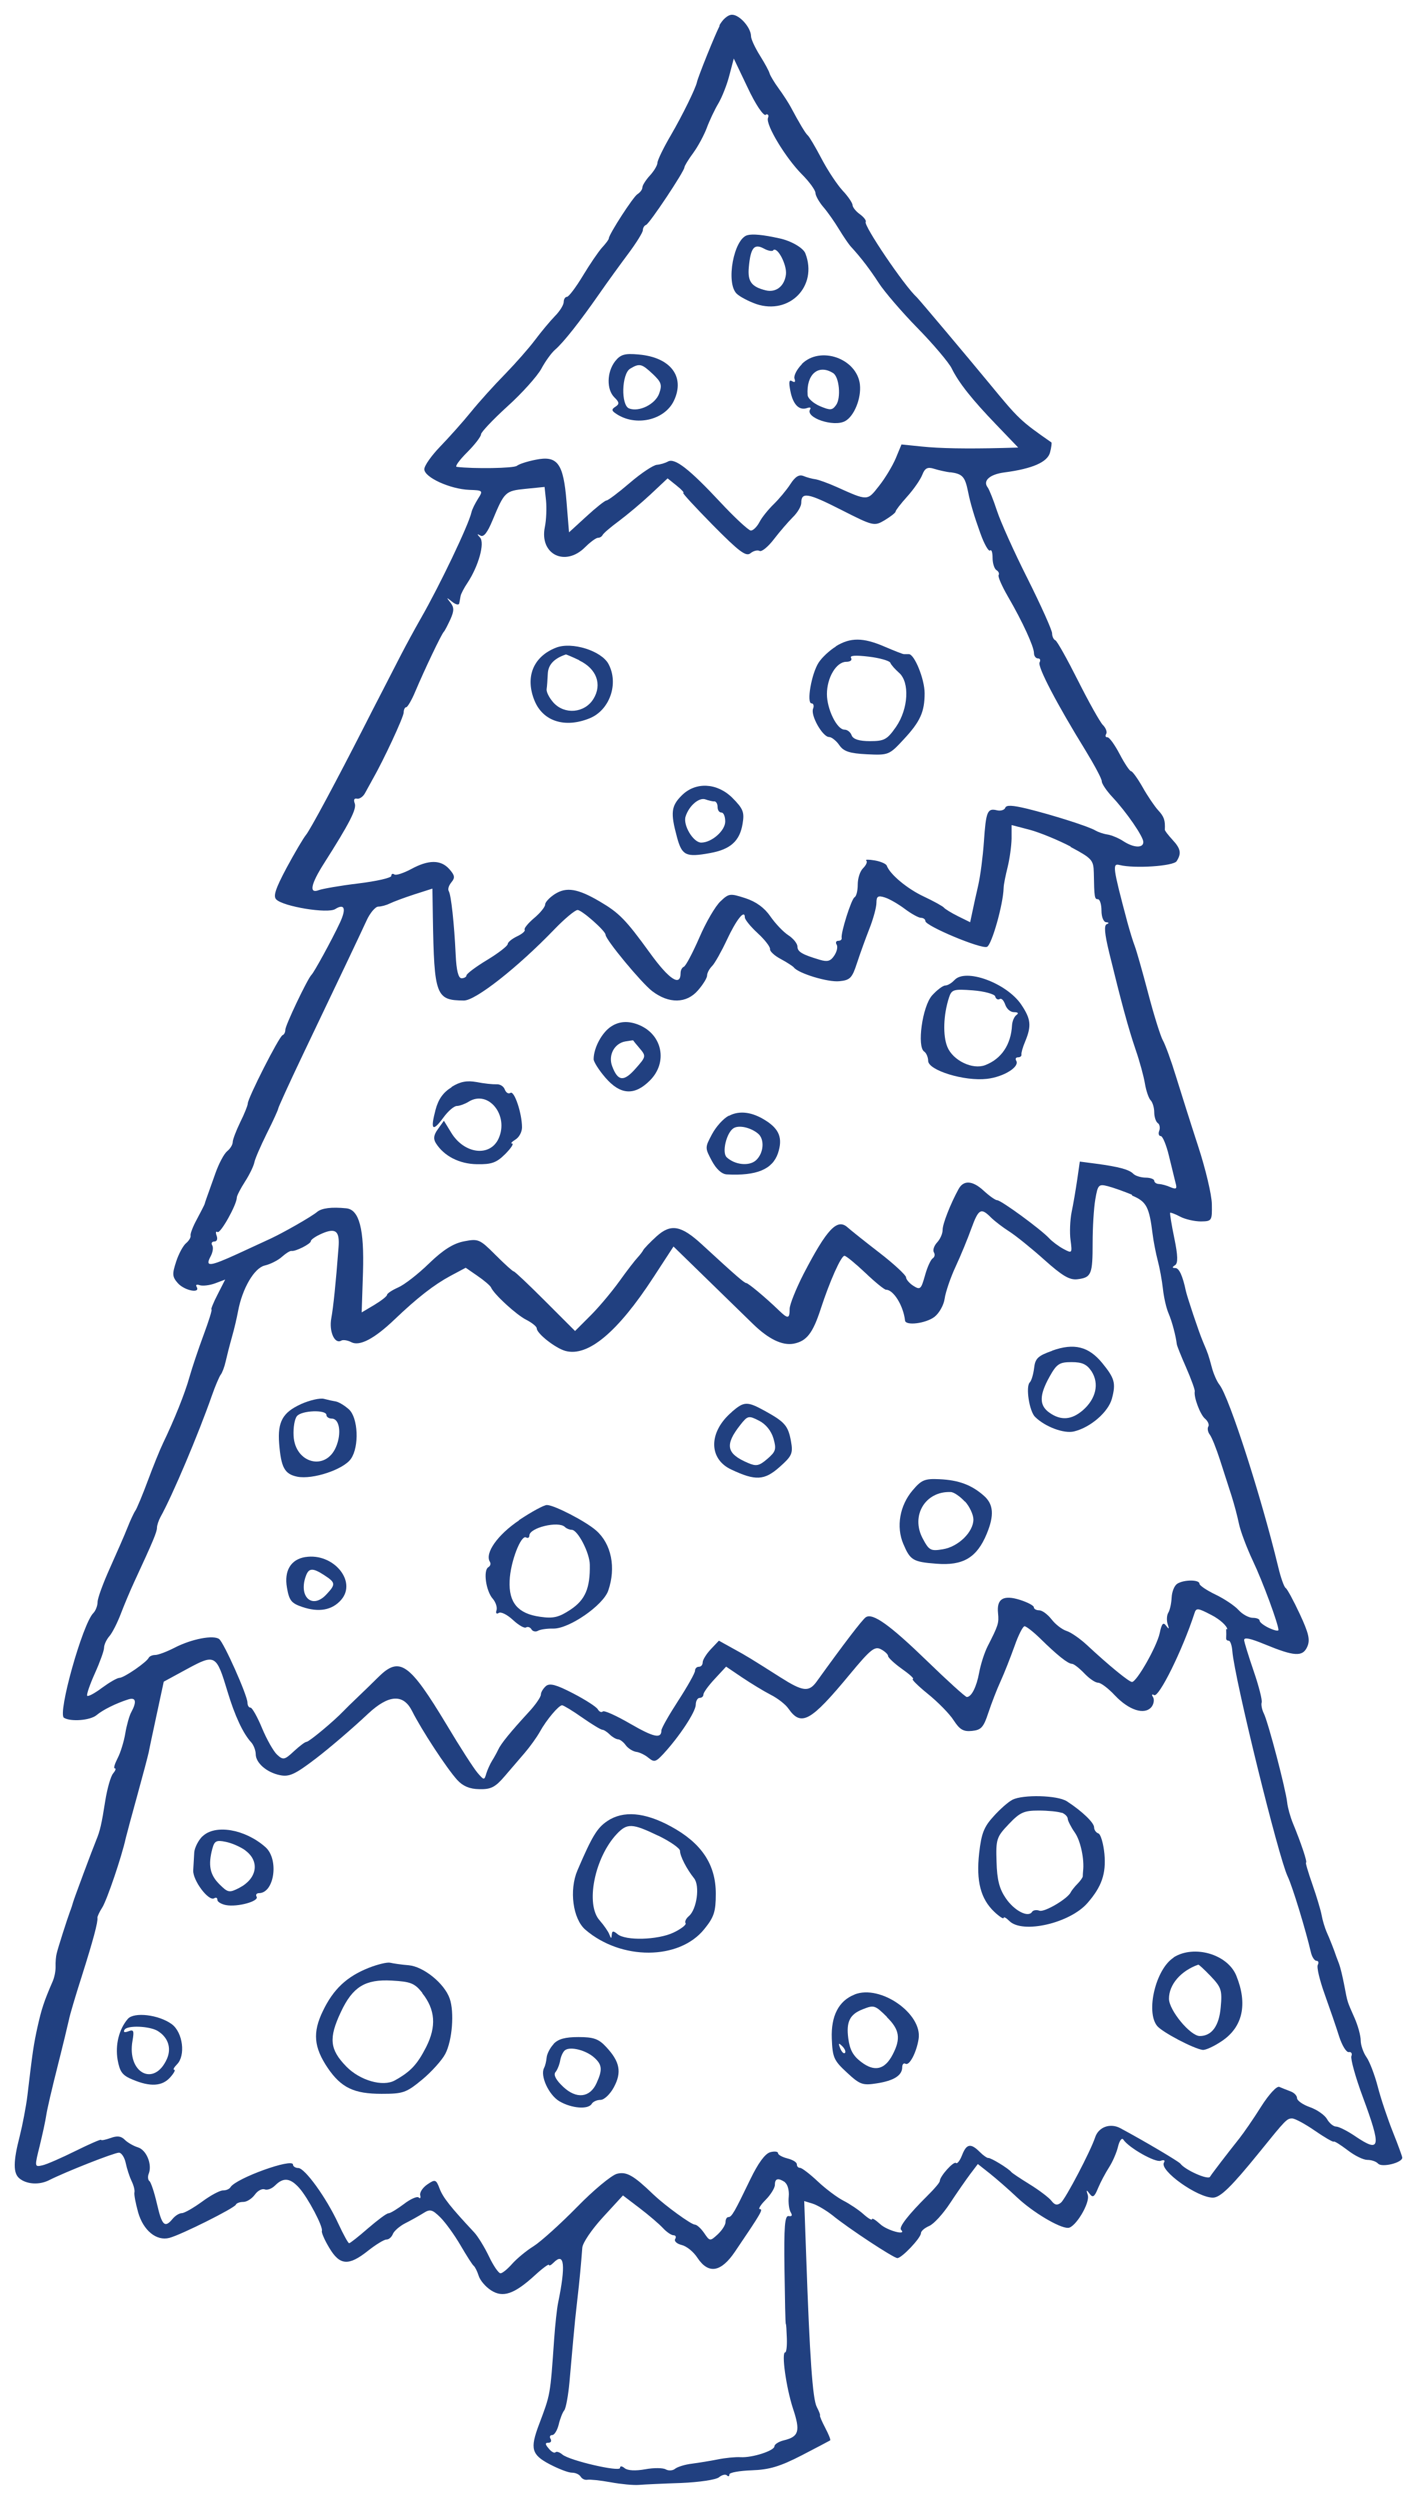 <?xml version="1.0" encoding="UTF-8"?> <svg xmlns="http://www.w3.org/2000/svg" viewBox="5386.669 5203.51 96.151 169.517"><path fill="#214080" stroke="none" fill-opacity="1" stroke-width="1" stroke-opacity="1" font-size-adjust="none" id="tSvg6dcc50cbd4" title="Path 12" d="M 5435.51 5205.24 C 5435.17 5205.9 5434.04 5208.71 5433.96 5209.08 C 5433.87 5209.51 5432.97 5211.34 5432.19 5212.68 C 5431.69 5213.53 5431.28 5214.38 5431.28 5214.55 C 5431.28 5214.72 5431.04 5215.12 5430.77 5215.41 C 5430.5 5215.7 5430.26 5216.08 5430.26 5216.21 C 5430.26 5216.36 5430.11 5216.56 5429.92 5216.68 C 5429.63 5216.86 5427.98 5219.41 5427.98 5219.68 C 5427.98 5219.75 5427.78 5220.02 5427.53 5220.29 C 5427.29 5220.55 5426.69 5221.43 5426.22 5222.21 C 5425.75 5222.99 5425.26 5223.64 5425.14 5223.64 C 5425.02 5223.64 5424.92 5223.8 5424.92 5223.99 C 5424.92 5224.18 5424.66 5224.61 5424.32 5224.95 C 5423.99 5225.29 5423.39 5226.01 5422.97 5226.57 C 5422.55 5227.13 5421.64 5228.16 5420.93 5228.89 C 5420.21 5229.62 5419.19 5230.75 5418.63 5231.44 C 5418.08 5232.12 5417.13 5233.18 5416.54 5233.79 C 5415.95 5234.4 5415.46 5235.09 5415.46 5235.33 C 5415.46 5235.88 5417.21 5236.68 5418.52 5236.73 C 5419.44 5236.76 5419.46 5236.78 5419.1 5237.34 C 5418.9 5237.66 5418.7 5238.06 5418.66 5238.25 C 5418.48 5239.08 5416.51 5243.21 5415.21 5245.47 C 5414.81 5246.17 5414.19 5247.31 5413.83 5248.01 C 5413.47 5248.71 5412.91 5249.8 5412.58 5250.44 C 5412.25 5251.07 5411.72 5252.11 5411.4 5252.74 C 5409.45 5256.56 5407.71 5259.8 5407.43 5260.13 C 5407.25 5260.35 5406.66 5261.35 5406.11 5262.37 C 5405.36 5263.78 5405.19 5264.29 5405.42 5264.51 C 5405.91 5264.99 5408.9 5265.48 5409.41 5265.16 C 5410.05 5264.76 5410.18 5265.12 5409.74 5266.07 C 5409.22 5267.19 5407.98 5269.45 5407.81 5269.61 C 5407.55 5269.85 5406.03 5273.04 5406.03 5273.34 C 5406.03 5273.51 5405.95 5273.67 5405.84 5273.71 C 5405.6 5273.81 5403.48 5277.98 5403.48 5278.35 C 5403.48 5278.47 5403.26 5279.03 5402.97 5279.61 C 5402.69 5280.19 5402.46 5280.79 5402.46 5280.96 C 5402.46 5281.13 5402.3 5281.4 5402.08 5281.58 C 5401.87 5281.75 5401.51 5282.43 5401.28 5283.09 C 5401.05 5283.75 5400.79 5284.45 5400.72 5284.66 C 5400.64 5284.88 5400.57 5285.09 5400.55 5285.17 C 5400.53 5285.24 5400.29 5285.7 5400.03 5286.19 C 5399.76 5286.68 5399.57 5287.18 5399.6 5287.3 C 5399.63 5287.42 5399.49 5287.65 5399.3 5287.81 C 5399.1 5287.97 5398.79 5288.54 5398.62 5289.07 C 5398.34 5289.92 5398.36 5290.1 5398.74 5290.53 C 5399.2 5291.04 5400.3 5291.25 5400.01 5290.77 C 5399.93 5290.64 5400.01 5290.59 5400.21 5290.66 C 5400.41 5290.73 5400.87 5290.68 5401.26 5290.54 C 5401.49 5290.453 5401.72 5290.367 5401.95 5290.28 C 5401.777 5290.62 5401.604 5290.96 5401.43 5291.3 C 5401.14 5291.86 5400.96 5292.32 5401.02 5292.31 C 5401.08 5292.31 5400.84 5293.08 5400.49 5294.02 C 5400.14 5294.96 5399.7 5296.27 5399.52 5296.91 C 5399.21 5298.02 5398.49 5299.8 5397.73 5301.38 C 5397.53 5301.79 5397.06 5302.95 5396.7 5303.92 C 5396.34 5304.89 5395.95 5305.82 5395.85 5305.96 C 5395.75 5306.1 5395.51 5306.62 5395.32 5307.1 C 5395.13 5307.59 5394.59 5308.81 5394.13 5309.84 C 5393.67 5310.86 5393.29 5311.89 5393.29 5312.15 C 5393.29 5312.41 5393.15 5312.75 5393 5312.9 C 5392.27 5313.63 5390.56 5319.73 5391.01 5320 C 5391.47 5320.28 5392.79 5320.18 5393.22 5319.82 C 5393.66 5319.45 5394.56 5319.01 5395.38 5318.75 C 5395.89 5318.59 5395.96 5318.91 5395.58 5319.61 C 5395.44 5319.86 5395.26 5320.52 5395.17 5321.06 C 5395.08 5321.6 5394.85 5322.36 5394.65 5322.74 C 5394.45 5323.13 5394.36 5323.43 5394.46 5323.43 C 5394.56 5323.43 5394.5 5323.59 5394.34 5323.78 C 5394.18 5323.97 5393.94 5324.81 5393.81 5325.64 C 5393.56 5327.22 5393.46 5327.66 5393.2 5328.29 C 5392.9 5329.02 5391.7 5332.25 5391.63 5332.5 C 5391.59 5332.65 5391.5 5332.94 5391.41 5333.16 C 5391.23 5333.65 5390.64 5335.48 5390.52 5335.96 C 5390.46 5336.18 5390.43 5336.57 5390.44 5336.86 C 5390.45 5337.15 5390.37 5337.59 5390.24 5337.88 C 5389.65 5339.24 5389.49 5339.74 5389.22 5340.94 C 5388.95 5342.16 5388.88 5342.64 5388.53 5345.61 C 5388.44 5346.35 5388.2 5347.6 5388.01 5348.36 C 5387.56 5350.09 5387.56 5350.88 5387.98 5351.23 C 5388.47 5351.64 5389.32 5351.69 5389.97 5351.37 C 5391.16 5350.77 5394.42 5349.49 5394.74 5349.49 C 5394.91 5349.49 5395.12 5349.81 5395.2 5350.19 C 5395.28 5350.58 5395.46 5351.13 5395.6 5351.42 C 5395.74 5351.71 5395.83 5352.05 5395.79 5352.19 C 5395.76 5352.33 5395.87 5352.92 5396.04 5353.53 C 5396.39 5354.77 5397.29 5355.5 5398.16 5355.27 C 5398.96 5355.06 5402.56 5353.26 5402.67 5353.02 C 5402.72 5352.91 5402.94 5352.83 5403.18 5352.83 C 5403.42 5352.83 5403.76 5352.61 5403.96 5352.34 C 5404.15 5352.07 5404.45 5351.91 5404.63 5351.98 C 5404.81 5352.05 5405.12 5351.93 5405.34 5351.71 C 5405.9 5351.15 5406.36 5351.2 5406.97 5351.88 C 5407.56 5352.54 5408.61 5354.52 5408.51 5354.8 C 5408.47 5354.9 5408.7 5355.43 5409.01 5355.94 C 5409.72 5357.14 5410.32 5357.19 5411.63 5356.15 C 5412.16 5355.73 5412.73 5355.38 5412.89 5355.38 C 5413.06 5355.38 5413.24 5355.22 5413.33 5355 C 5413.41 5354.8 5413.79 5354.47 5414.16 5354.28 C 5414.52 5354.1 5415.09 5353.78 5415.38 5353.6 C 5415.85 5353.3 5415.99 5353.33 5416.55 5353.88 C 5416.9 5354.23 5417.5 5355.06 5417.91 5355.76 C 5418.32 5356.46 5418.71 5357.08 5418.81 5357.16 C 5418.9 5357.23 5419.06 5357.55 5419.15 5357.84 C 5419.24 5358.14 5419.61 5358.58 5419.98 5358.82 C 5420.79 5359.35 5421.56 5359.09 5422.97 5357.8 C 5423.48 5357.33 5423.92 5357.01 5423.92 5357.1 C 5423.92 5357.19 5424.06 5357.12 5424.23 5356.95 C 5424.97 5356.2 5425.07 5357.1 5424.53 5359.72 C 5424.46 5360.07 5424.34 5361.15 5424.27 5362.15 C 5424 5365.99 5424.03 5365.84 5423.23 5367.96 C 5422.63 5369.56 5422.74 5369.97 5423.95 5370.61 C 5424.56 5370.93 5425.23 5371.19 5425.47 5371.19 C 5425.71 5371.19 5425.97 5371.3 5426.07 5371.46 C 5426.17 5371.62 5426.36 5371.7 5426.53 5371.67 C 5426.69 5371.64 5427.39 5371.71 5428.1 5371.84 C 5428.81 5371.97 5429.66 5372.05 5430.02 5372.02 C 5430.37 5371.99 5431.66 5371.93 5432.88 5371.89 C 5434.1 5371.84 5435.26 5371.67 5435.46 5371.5 C 5435.65 5371.34 5435.9 5371.28 5435.99 5371.37 C 5436.09 5371.47 5436.16 5371.45 5436.16 5371.31 C 5436.16 5371.18 5436.85 5371.06 5437.68 5371.03 C 5438.87 5370.99 5439.6 5370.77 5441.06 5370.02 C 5442.08 5369.49 5442.96 5369.03 5443 5369 C 5443.05 5368.97 5442.9 5368.6 5442.67 5368.16 C 5442.44 5367.72 5442.28 5367.35 5442.31 5367.31 C 5442.34 5367.27 5442.24 5367.02 5442.09 5366.73 C 5441.81 5366.2 5441.61 5363.35 5441.37 5356.42 C 5441.327 5355.203 5441.284 5353.987 5441.24 5352.77 C 5441.434 5352.83 5441.627 5352.89 5441.82 5352.95 C 5442.14 5353.05 5442.74 5353.41 5443.16 5353.74 C 5444.25 5354.63 5447.31 5356.64 5447.56 5356.64 C 5447.86 5356.64 5449.16 5355.27 5449.16 5354.95 C 5449.16 5354.81 5449.4 5354.6 5449.72 5354.46 C 5450.03 5354.33 5450.65 5353.65 5451.12 5352.94 C 5451.58 5352.24 5452.2 5351.35 5452.49 5350.96 C 5452.667 5350.727 5452.844 5350.493 5453.02 5350.26 C 5453.29 5350.473 5453.56 5350.687 5453.83 5350.9 C 5454.28 5351.26 5455.11 5351.98 5455.69 5352.53 C 5456.74 5353.52 5458.54 5354.6 5459.14 5354.59 C 5459.63 5354.59 5460.65 5352.9 5460.48 5352.36 C 5460.36 5352 5460.39 5351.98 5460.6 5352.27 C 5460.82 5352.57 5460.93 5352.5 5461.18 5351.89 C 5461.35 5351.48 5461.69 5350.85 5461.92 5350.49 C 5462.15 5350.14 5462.43 5349.51 5462.53 5349.09 C 5462.63 5348.67 5462.79 5348.46 5462.89 5348.6 C 5463.26 5349.16 5465.07 5350.18 5465.43 5350.04 C 5465.65 5349.96 5465.75 5350.01 5465.65 5350.16 C 5465.32 5350.69 5467.91 5352.54 5468.97 5352.54 C 5469.47 5352.54 5470.22 5351.81 5472.11 5349.48 C 5473.92 5347.24 5473.99 5347.17 5474.35 5347.17 C 5474.54 5347.17 5475.24 5347.55 5475.89 5348 C 5476.54 5348.45 5477.13 5348.79 5477.17 5348.74 C 5477.21 5348.69 5477.62 5348.95 5478.11 5349.32 C 5478.6 5349.7 5479.18 5349.98 5479.45 5349.98 C 5479.72 5349.98 5480.04 5350.08 5480.19 5350.24 C 5480.46 5350.51 5481.82 5350.17 5481.82 5349.83 C 5481.82 5349.75 5481.53 5348.95 5481.18 5348.08 C 5480.83 5347.2 5480.36 5345.81 5480.16 5345.02 C 5479.95 5344.22 5479.61 5343.32 5479.39 5343.01 C 5479.18 5342.71 5479 5342.2 5479 5341.88 C 5479 5341.56 5478.81 5340.86 5478.58 5340.35 C 5478.07 5339.19 5478.11 5339.33 5477.88 5338.11 C 5477.77 5337.55 5477.62 5336.92 5477.54 5336.71 C 5477.46 5336.49 5477.38 5336.28 5477.35 5336.21 C 5477.21 5335.78 5476.89 5334.97 5476.69 5334.53 C 5476.57 5334.26 5476.41 5333.73 5476.35 5333.39 C 5476.29 5333.05 5476 5332.09 5475.72 5331.29 C 5475.44 5330.49 5475.24 5329.82 5475.29 5329.82 C 5475.4 5329.82 5474.95 5328.48 5474.4 5327.15 C 5474.22 5326.71 5474.05 5326.1 5474.01 5325.74 C 5473.91 5324.82 5472.71 5320.25 5472.42 5319.69 C 5472.3 5319.45 5472.23 5319.1 5472.28 5318.96 C 5472.33 5318.81 5472.09 5317.85 5471.73 5316.81 C 5471.37 5315.76 5471.09 5314.84 5471.09 5314.73 C 5471.09 5314.52 5471.5 5314.61 5472.5 5315.02 C 5474.49 5315.84 5475.06 5315.88 5475.37 5315.19 C 5475.58 5314.72 5475.48 5314.28 5474.87 5312.97 C 5474.45 5312.07 5474.02 5311.27 5473.91 5311.2 C 5473.8 5311.13 5473.58 5310.51 5473.41 5309.8 C 5472.26 5305.03 5470.08 5298.26 5469.42 5297.42 C 5469.25 5297.21 5469.02 5296.69 5468.91 5296.28 C 5468.65 5295.33 5468.67 5295.38 5468.29 5294.48 C 5468.02 5293.85 5467.22 5291.45 5467.13 5291.03 C 5466.92 5290.03 5466.68 5289.5 5466.42 5289.5 C 5466.2 5289.5 5466.19 5289.44 5466.4 5289.31 C 5466.61 5289.17 5466.6 5288.68 5466.35 5287.46 C 5466.16 5286.56 5466.04 5285.78 5466.07 5285.75 C 5466.1 5285.72 5466.42 5285.84 5466.76 5286.02 C 5467.1 5286.2 5467.74 5286.34 5468.16 5286.34 C 5468.9 5286.33 5468.92 5286.29 5468.9 5285.17 C 5468.89 5284.53 5468.47 5282.76 5467.96 5281.21 C 5467.45 5279.65 5466.79 5277.55 5466.46 5276.49 C 5466.14 5275.44 5465.74 5274.35 5465.58 5274.07 C 5465.42 5273.79 5464.97 5272.36 5464.58 5270.87 C 5464.19 5269.39 5463.78 5267.95 5463.67 5267.67 C 5463.56 5267.39 5463.33 5266.65 5463.16 5266.02 C 5462.17 5262.3 5462.14 5262.04 5462.64 5262.17 C 5463.64 5262.42 5466.29 5262.25 5466.51 5261.91 C 5466.85 5261.38 5466.79 5261.06 5466.22 5260.45 C 5465.93 5260.13 5465.7 5259.84 5465.71 5259.77 C 5465.74 5259.14 5465.66 5258.89 5465.26 5258.46 C 5465.02 5258.2 5464.53 5257.48 5464.2 5256.89 C 5463.87 5256.31 5463.51 5255.81 5463.42 5255.81 C 5463.33 5255.81 5462.98 5255.29 5462.65 5254.66 C 5462.32 5254.03 5461.95 5253.51 5461.82 5253.51 C 5461.68 5253.51 5461.65 5253.42 5461.73 5253.28 C 5461.81 5253.16 5461.71 5252.88 5461.51 5252.68 C 5461.31 5252.48 5460.55 5251.12 5459.82 5249.67 C 5459.09 5248.22 5458.4 5246.98 5458.28 5246.93 C 5458.16 5246.88 5458.06 5246.67 5458.06 5246.46 C 5458.06 5246.25 5457.32 5244.6 5456.41 5242.78 C 5455.49 5240.96 5454.56 5238.89 5454.32 5238.15 C 5454.08 5237.42 5453.79 5236.69 5453.68 5236.55 C 5453.35 5236.11 5453.83 5235.68 5454.8 5235.55 C 5456.72 5235.3 5457.75 5234.85 5457.92 5234.19 C 5458.01 5233.85 5458.05 5233.53 5458.01 5233.51 C 5455.91 5232.05 5455.79 5231.93 5453.79 5229.5 C 5452.33 5227.73 5449.03 5223.81 5448.87 5223.66 C 5448.04 5222.91 5445.26 5218.8 5445.41 5218.56 C 5445.47 5218.47 5445.28 5218.23 5445.02 5218.04 C 5444.75 5217.85 5444.52 5217.56 5444.52 5217.42 C 5444.52 5217.28 5444.21 5216.82 5443.85 5216.44 C 5443.48 5216.04 5442.84 5215.08 5442.42 5214.28 C 5442 5213.48 5441.58 5212.77 5441.48 5212.69 C 5441.33 5212.57 5440.89 5211.83 5440.32 5210.76 C 5440.17 5210.48 5439.8 5209.91 5439.5 5209.5 C 5439.2 5209.09 5438.93 5208.63 5438.89 5208.49 C 5438.86 5208.35 5438.57 5207.81 5438.23 5207.27 C 5437.9 5206.74 5437.63 5206.16 5437.63 5205.97 C 5437.63 5205.39 5436.86 5204.51 5436.34 5204.51 C 5436.06 5204.51 5435.69 5204.83 5435.47 5205.26 C 5435.47 5205.26 5435.47 5205.26 5435.47 5205.26C 5435.484 5205.253 5435.497 5205.247 5435.51 5205.24Z M 5438.61 5211.28 C 5438.78 5211.22 5438.86 5211.32 5438.78 5211.51 C 5438.61 5211.96 5439.98 5214.23 5441.1 5215.35 C 5441.59 5215.84 5442 5216.41 5442 5216.59 C 5442 5216.77 5442.25 5217.21 5442.52 5217.53 C 5442.81 5217.86 5443.28 5218.53 5443.59 5219.04 C 5443.9 5219.55 5444.26 5220.08 5444.41 5220.24 C 5445.09 5220.98 5445.68 5221.75 5446.31 5222.72 C 5446.68 5223.29 5447.87 5224.68 5448.94 5225.77 C 5450.01 5226.86 5451.05 5228.1 5451.24 5228.48 C 5451.72 5229.46 5452.62 5230.6 5454.31 5232.35 C 5454.794 5232.853 5455.277 5233.357 5455.76 5233.86 C 5455.404 5233.87 5455.047 5233.88 5454.69 5233.89 C 5452.23 5233.95 5450.46 5233.92 5449.2 5233.79 C 5448.747 5233.743 5448.294 5233.697 5447.84 5233.65 C 5447.71 5233.963 5447.58 5234.277 5447.45 5234.59 C 5447.24 5235.09 5446.72 5235.96 5446.31 5236.47 C 5445.51 5237.49 5445.57 5237.49 5443.41 5236.52 C 5442.85 5236.27 5442.21 5236.04 5442 5236.01 C 5441.78 5235.98 5441.43 5235.89 5441.19 5235.79 C 5440.89 5235.67 5440.63 5235.83 5440.3 5236.34 C 5440.05 5236.73 5439.53 5237.35 5439.17 5237.7 C 5438.81 5238.05 5438.36 5238.6 5438.2 5238.92 C 5438.03 5239.24 5437.77 5239.49 5437.62 5239.49 C 5437.47 5239.49 5436.52 5238.61 5435.55 5237.57 C 5433.44 5235.31 5432.45 5234.54 5431.99 5234.81 C 5431.81 5234.91 5431.48 5235.01 5431.24 5235.03 C 5431 5235.05 5430.18 5235.59 5429.4 5236.26 C 5428.62 5236.93 5427.92 5237.45 5427.82 5237.45 C 5427.72 5237.45 5427.11 5237.93 5426.46 5238.53 C 5426.067 5238.89 5425.674 5239.25 5425.28 5239.61 C 5425.224 5238.913 5425.167 5238.217 5425.11 5237.52 C 5424.9 5234.92 5424.5 5234.38 5423 5234.69 C 5422.44 5234.8 5421.89 5234.98 5421.74 5235.1 C 5421.52 5235.27 5418.8 5235.31 5417.66 5235.17 C 5417.52 5235.15 5417.84 5234.71 5418.37 5234.18 C 5418.9 5233.65 5419.31 5233.11 5419.31 5232.96 C 5419.31 5232.82 5420.11 5231.97 5421.11 5231.06 C 5422.11 5230.16 5423.13 5229.01 5423.4 5228.52 C 5423.66 5228.03 5424.09 5227.43 5424.34 5227.22 C 5424.92 5226.72 5426.04 5225.29 5427.33 5223.44 C 5427.87 5222.66 5428.78 5221.41 5429.31 5220.7 C 5429.84 5219.99 5430.29 5219.27 5430.29 5219.12 C 5430.29 5218.97 5430.39 5218.8 5430.51 5218.76 C 5430.75 5218.67 5433.11 5215.12 5433.11 5214.86 C 5433.11 5214.77 5433.39 5214.31 5433.71 5213.88 C 5434.04 5213.43 5434.45 5212.66 5434.63 5212.18 C 5434.81 5211.69 5435.16 5210.95 5435.41 5210.53 C 5435.66 5210.11 5436 5209.25 5436.16 5208.62 C 5436.26 5208.24 5436.36 5207.86 5436.46 5207.48 C 5436.774 5208.137 5437.087 5208.793 5437.4 5209.45 C 5437.95 5210.62 5438.46 5211.37 5438.64 5211.31C 5438.64 5211.31 5438.64 5211.31 5438.61 5211.28Z M 5451.12 5235.53 C 5451.98 5235.64 5452.15 5235.82 5452.36 5236.87 C 5452.507 5237.617 5452.784 5238.55 5453.19 5239.67 C 5453.45 5240.4 5453.75 5240.93 5453.85 5240.84 C 5453.95 5240.75 5454.02 5240.97 5454.02 5241.34 C 5454.02 5241.71 5454.14 5242.08 5454.28 5242.17 C 5454.43 5242.26 5454.49 5242.41 5454.43 5242.51 C 5454.37 5242.61 5454.65 5243.25 5455.06 5243.96 C 5456.04 5245.64 5456.83 5247.36 5456.83 5247.8 C 5456.83 5247.99 5456.95 5248.16 5457.1 5248.16 C 5457.25 5248.16 5457.29 5248.28 5457.21 5248.43 C 5457.05 5248.7 5458.37 5251.23 5460.32 5254.39 C 5460.93 5255.39 5461.43 5256.32 5461.43 5256.49 C 5461.43 5256.66 5461.75 5257.13 5462.14 5257.55 C 5463.1 5258.57 5464.25 5260.24 5464.25 5260.61 C 5464.25 5261.04 5463.59 5261.01 5462.89 5260.55 C 5462.57 5260.34 5462.08 5260.14 5461.81 5260.1 C 5461.54 5260.06 5461.17 5259.93 5461 5259.83 C 5460.59 5259.57 5458.11 5258.78 5456.36 5258.35 C 5455.36 5258.11 5454.95 5258.09 5454.88 5258.29 C 5454.83 5258.44 5454.56 5258.52 5454.32 5258.46 C 5453.67 5258.3 5453.57 5258.52 5453.43 5260.62 C 5453.36 5261.62 5453.19 5262.91 5453.05 5263.53 C 5452.91 5264.14 5452.73 5264.95 5452.65 5265.34 C 5452.6 5265.577 5452.55 5265.813 5452.5 5266.05 C 5452.224 5265.913 5451.947 5265.777 5451.67 5265.64 C 5451.21 5265.41 5450.79 5265.15 5450.72 5265.06 C 5450.65 5264.97 5450.04 5264.63 5449.36 5264.31 C 5448.24 5263.79 5447.05 5262.8 5446.84 5262.21 C 5446.79 5262.09 5446.44 5261.93 5446.03 5261.86 C 5445.62 5261.79 5445.36 5261.79 5445.45 5261.87 C 5445.54 5261.95 5445.45 5262.17 5445.23 5262.39 C 5445.02 5262.6 5444.87 5263.08 5444.87 5263.5 C 5444.87 5263.92 5444.78 5264.29 5444.65 5264.36 C 5444.43 5264.5 5443.71 5266.78 5443.78 5267.12 C 5443.8 5267.23 5443.7 5267.31 5443.55 5267.31 C 5443.4 5267.31 5443.35 5267.43 5443.44 5267.57 C 5443.53 5267.71 5443.46 5268.04 5443.28 5268.31 C 5443.03 5268.69 5442.82 5268.75 5442.31 5268.6 C 5441.09 5268.24 5440.78 5268.05 5440.78 5267.7 C 5440.78 5267.5 5440.5 5267.15 5440.16 5266.93 C 5439.82 5266.71 5439.28 5266.14 5438.94 5265.65 C 5438.54 5265.07 5437.98 5264.66 5437.25 5264.42 C 5436.2 5264.08 5436.13 5264.09 5435.55 5264.64 C 5435.21 5264.96 5434.57 5266.05 5434.12 5267.1 C 5433.66 5268.15 5433.2 5269.02 5433.07 5269.07 C 5432.95 5269.12 5432.85 5269.3 5432.85 5269.5 C 5432.85 5270.44 5432.08 5269.94 5430.79 5268.16 C 5429.13 5265.87 5428.69 5265.42 5427.36 5264.64 C 5425.88 5263.77 5425.1 5263.64 5424.32 5264.14 C 5423.96 5264.37 5423.66 5264.69 5423.66 5264.85 C 5423.66 5265.01 5423.32 5265.43 5422.91 5265.77 C 5422.5 5266.12 5422.21 5266.47 5422.27 5266.56 C 5422.33 5266.65 5422.09 5266.85 5421.75 5267.01 C 5421.41 5267.17 5421.12 5267.41 5421.12 5267.53 C 5421.12 5267.65 5420.5 5268.14 5419.72 5268.61 C 5418.94 5269.08 5418.32 5269.55 5418.32 5269.66 C 5418.32 5269.76 5418.16 5269.85 5417.99 5269.85 C 5417.77 5269.85 5417.64 5269.32 5417.59 5268.27 C 5417.49 5266.13 5417.28 5264.21 5417.12 5263.94 C 5417.04 5263.81 5417.12 5263.56 5417.3 5263.34 C 5417.56 5263.03 5417.53 5262.87 5417.16 5262.45 C 5416.58 5261.8 5415.75 5261.8 5414.56 5262.45 C 5414.05 5262.72 5413.54 5262.89 5413.43 5262.81 C 5413.31 5262.73 5413.22 5262.77 5413.22 5262.91 C 5413.22 5263.04 5412.22 5263.27 5410.98 5263.42 C 5409.74 5263.57 5408.55 5263.78 5408.31 5263.87 C 5407.62 5264.14 5407.75 5263.48 5408.66 5262.05 C 5410.38 5259.35 5410.89 5258.36 5410.74 5257.99 C 5410.65 5257.75 5410.7 5257.63 5410.89 5257.67 C 5411.05 5257.71 5411.31 5257.54 5411.44 5257.29 C 5411.57 5257.05 5411.8 5256.64 5411.93 5256.4 C 5412.71 5255.04 5414.06 5252.13 5414.06 5251.83 C 5414.06 5251.64 5414.14 5251.47 5414.23 5251.47 C 5414.32 5251.47 5414.61 5250.98 5414.85 5250.4 C 5415.49 5248.89 5416.62 5246.52 5416.78 5246.36 C 5416.85 5246.29 5417.04 5245.92 5417.23 5245.51 C 5417.49 5244.93 5417.49 5244.7 5417.23 5244.37 C 5416.94 5244 5416.95 5244 5417.34 5244.31 C 5417.58 5244.51 5417.8 5244.56 5417.83 5244.43 C 5417.86 5244.3 5417.89 5244.09 5417.92 5243.94 C 5417.94 5243.8 5418.15 5243.39 5418.38 5243.05 C 5419.14 5241.91 5419.58 5240.33 5419.24 5239.96 C 5419.02 5239.72 5419.03 5239.69 5419.27 5239.83 C 5419.49 5239.96 5419.75 5239.62 5420.1 5238.77 C 5420.9 5236.85 5420.96 5236.8 5422.33 5236.66 C 5422.76 5236.617 5423.19 5236.573 5423.62 5236.53 C 5423.654 5236.837 5423.687 5237.143 5423.72 5237.45 C 5423.77 5237.96 5423.74 5238.77 5423.64 5239.25 C 5423.26 5241.1 5425.02 5241.98 5426.38 5240.61 C 5426.72 5240.27 5427.12 5239.98 5427.24 5239.98 C 5427.38 5239.98 5427.5 5239.9 5427.56 5239.79 C 5427.61 5239.68 5428.11 5239.25 5428.67 5238.84 C 5429.23 5238.42 5430.2 5237.61 5430.83 5237.02 C 5431.21 5236.663 5431.59 5236.307 5431.97 5235.95 C 5432.174 5236.113 5432.377 5236.277 5432.58 5236.44 C 5432.92 5236.71 5433.12 5236.93 5433.03 5236.93 C 5432.94 5236.93 5433.85 5237.91 5435.05 5239.13 C 5436.83 5240.93 5437.29 5241.27 5437.59 5241.03 C 5437.78 5240.87 5438.07 5240.79 5438.21 5240.87 C 5438.35 5240.95 5438.79 5240.59 5439.18 5240.08 C 5439.57 5239.57 5440.16 5238.89 5440.47 5238.58 C 5440.79 5238.27 5441.04 5237.84 5441.04 5237.61 C 5441.04 5236.86 5441.48 5236.93 5443.74 5238.08 C 5445.93 5239.19 5445.99 5239.21 5446.71 5238.78 C 5447.12 5238.53 5447.44 5238.28 5447.44 5238.2 C 5447.44 5238.12 5447.79 5237.67 5448.23 5237.18 C 5448.67 5236.69 5449.12 5236.04 5449.25 5235.71 C 5449.43 5235.25 5449.61 5235.16 5450.05 5235.3 C 5450.37 5235.4 5450.87 5235.51 5451.18 5235.55 C 5451.18 5235.55 5451.18 5235.55 5451.18 5235.55C 5451.16 5235.543 5451.14 5235.537 5451.12 5235.53Z M 5459.29 5260.93 C 5460.77 5261.72 5460.87 5261.83 5460.89 5262.69 C 5460.92 5264.39 5460.94 5264.49 5461.17 5264.49 C 5461.3 5264.49 5461.41 5264.84 5461.41 5265.26 C 5461.41 5265.7 5461.55 5266.04 5461.73 5266.05 C 5461.92 5266.06 5461.94 5266.12 5461.77 5266.18 C 5461.57 5266.26 5461.62 5266.82 5461.94 5268.14 C 5462.74 5271.42 5463.24 5273.27 5463.73 5274.7 C 5464 5275.48 5464.28 5276.51 5464.36 5277 C 5464.44 5277.49 5464.62 5278 5464.75 5278.13 C 5464.88 5278.26 5464.99 5278.63 5464.99 5278.94 C 5464.99 5279.25 5465.1 5279.58 5465.23 5279.67 C 5465.36 5279.75 5465.4 5280 5465.33 5280.19 C 5465.25 5280.38 5465.3 5280.55 5465.43 5280.55 C 5465.56 5280.55 5465.81 5281.15 5465.99 5281.9 C 5466.17 5282.65 5466.37 5283.46 5466.44 5283.74 C 5466.55 5284.13 5466.48 5284.18 5466.1 5284.02 C 5465.83 5283.9 5465.49 5283.81 5465.31 5283.8 C 5465.14 5283.8 5464.99 5283.69 5464.99 5283.58 C 5464.99 5283.47 5464.72 5283.37 5464.41 5283.37 C 5464.1 5283.37 5463.7 5283.25 5463.56 5283.1 C 5463.28 5282.82 5462.59 5282.63 5461.01 5282.42 C 5460.654 5282.373 5460.297 5282.327 5459.94 5282.28 C 5459.88 5282.697 5459.82 5283.113 5459.76 5283.53 C 5459.66 5284.21 5459.49 5285.21 5459.38 5285.73 C 5459.28 5286.24 5459.24 5287.1 5459.31 5287.6 C 5459.43 5288.5 5459.42 5288.52 5458.84 5288.21 C 5458.52 5288.04 5458.06 5287.7 5457.86 5287.48 C 5457.29 5286.87 5454.6 5284.9 5454.33 5284.9 C 5454.21 5284.9 5453.8 5284.61 5453.41 5284.25 C 5452.66 5283.56 5452.05 5283.52 5451.71 5284.15 C 5451.16 5285.15 5450.62 5286.53 5450.63 5286.92 C 5450.63 5287.16 5450.48 5287.52 5450.26 5287.76 C 5450.04 5288 5449.95 5288.29 5450.04 5288.44 C 5450.13 5288.59 5450.09 5288.76 5449.95 5288.85 C 5449.82 5288.94 5449.58 5289.46 5449.43 5290.02 C 5449.17 5290.94 5449.11 5291 5448.65 5290.71 C 5448.38 5290.54 5448.15 5290.27 5448.15 5290.13 C 5448.15 5289.99 5447.34 5289.23 5446.34 5288.46 C 5445.34 5287.69 5444.38 5286.92 5444.19 5286.75 C 5443.48 5286.1 5442.78 5286.85 5441.19 5289.91 C 5440.68 5290.91 5440.25 5291.98 5440.25 5292.27 C 5440.25 5292.95 5440.14 5292.97 5439.52 5292.37 C 5438.62 5291.5 5437.44 5290.52 5437.31 5290.52 C 5437.18 5290.52 5436.58 5290 5434.32 5287.92 C 5432.89 5286.6 5432.19 5286.47 5431.21 5287.36 C 5430.77 5287.76 5430.37 5288.18 5430.32 5288.28 C 5430.27 5288.38 5430.09 5288.62 5429.93 5288.79 C 5429.76 5288.97 5429.2 5289.69 5428.68 5290.42 C 5428.15 5291.15 5427.28 5292.19 5426.71 5292.75 C 5426.37 5293.09 5426.03 5293.43 5425.69 5293.77 C 5425.017 5293.097 5424.344 5292.423 5423.67 5291.75 C 5422.55 5290.63 5421.6 5289.73 5421.53 5289.73 C 5421.46 5289.73 5420.9 5289.22 5420.29 5288.61 C 5419.22 5287.54 5419.13 5287.5 5418.15 5287.69 C 5417.43 5287.83 5416.73 5288.27 5415.78 5289.19 C 5415.03 5289.92 5414.1 5290.64 5413.68 5290.82 C 5413.27 5291 5412.93 5291.23 5412.93 5291.32 C 5412.93 5291.41 5412.55 5291.71 5412.07 5292 C 5411.784 5292.17 5411.497 5292.34 5411.21 5292.51 C 5411.24 5291.603 5411.27 5290.697 5411.3 5289.79 C 5411.39 5286.87 5411.05 5285.54 5410.17 5285.45 C 5409.17 5285.35 5408.5 5285.43 5408.18 5285.7 C 5407.78 5286.03 5405.94 5287.08 5405.02 5287.51 C 5404.67 5287.67 5403.68 5288.13 5402.81 5288.53 C 5400.91 5289.4 5400.57 5289.44 5400.95 5288.73 C 5401.11 5288.44 5401.16 5288.11 5401.07 5287.96 C 5400.98 5287.82 5401.05 5287.7 5401.22 5287.7 C 5401.39 5287.7 5401.45 5287.53 5401.37 5287.31 C 5401.29 5287.09 5401.31 5286.98 5401.43 5287.06 C 5401.63 5287.18 5402.74 5285.2 5402.74 5284.71 C 5402.74 5284.6 5402.99 5284.11 5403.3 5283.63 C 5403.61 5283.15 5403.89 5282.56 5403.93 5282.33 C 5403.97 5282.1 5404.36 5281.21 5404.78 5280.36 C 5405.21 5279.51 5405.55 5278.75 5405.55 5278.68 C 5405.55 5278.61 5406.29 5276.98 5407.22 5275.03 C 5409.95 5269.32 5411.07 5266.96 5411.54 5265.94 C 5411.77 5265.43 5412.14 5264.99 5412.34 5264.99 C 5412.54 5264.99 5412.9 5264.89 5413.14 5264.77 C 5413.39 5264.65 5414.11 5264.38 5414.79 5264.16 C 5415.197 5264.03 5415.604 5263.9 5416.01 5263.77 C 5416.02 5264.417 5416.03 5265.063 5416.04 5265.71 C 5416.13 5271.03 5416.24 5271.35 5418.15 5271.36 C 5418.94 5271.36 5421.78 5269.13 5424.26 5266.56 C 5424.96 5265.83 5425.69 5265.22 5425.86 5265.22 C 5426.15 5265.22 5427.76 5266.64 5427.76 5266.9 C 5427.76 5267.23 5430.19 5270.16 5430.92 5270.72 C 5432.06 5271.59 5433.25 5271.57 5434.03 5270.67 C 5434.37 5270.28 5434.65 5269.83 5434.65 5269.66 C 5434.65 5269.49 5434.8 5269.21 5434.99 5269.02 C 5435.17 5268.84 5435.63 5268.02 5435.99 5267.25 C 5436.64 5265.86 5437.21 5265.15 5437.21 5265.72 C 5437.21 5265.87 5437.6 5266.35 5438.09 5266.8 C 5438.58 5267.25 5438.94 5267.73 5438.92 5267.87 C 5438.89 5268.01 5439.22 5268.32 5439.64 5268.54 C 5440.05 5268.76 5440.47 5269.03 5440.54 5269.12 C 5440.85 5269.52 5442.84 5270.13 5443.62 5270.05 C 5444.35 5269.98 5444.49 5269.84 5444.82 5268.82 C 5445.03 5268.18 5445.41 5267.13 5445.67 5266.47 C 5445.93 5265.81 5446.14 5265.03 5446.14 5264.73 C 5446.14 5264.29 5446.25 5264.22 5446.71 5264.37 C 5447.03 5264.47 5447.63 5264.82 5448.07 5265.15 C 5448.51 5265.48 5449 5265.75 5449.16 5265.75 C 5449.32 5265.75 5449.46 5265.85 5449.46 5265.97 C 5449.46 5266.3 5453.23 5267.88 5453.64 5267.72 C 5453.96 5267.6 5454.74 5264.85 5454.77 5263.73 C 5454.77 5263.52 5454.9 5262.88 5455.04 5262.32 C 5455.18 5261.76 5455.3 5260.88 5455.31 5260.38 C 5455.31 5260.073 5455.31 5259.767 5455.31 5259.46 C 5455.31 5259.46 5456.54 5259.78 5456.54 5259.78 C 5457.21 5259.96 5458.46 5260.47 5459.34 5260.93C 5459.34 5260.93 5459.34 5260.93 5459.29 5260.93Z M 5463.5 5284.59 C 5464.47 5285 5464.65 5285.36 5464.88 5287.2 C 5464.94 5287.69 5465.1 5288.51 5465.23 5289 C 5465.36 5289.49 5465.52 5290.36 5465.58 5290.92 C 5465.64 5291.48 5465.81 5292.23 5465.96 5292.57 C 5466.2 5293.13 5466.45 5294.08 5466.52 5294.66 C 5466.53 5294.77 5466.82 5295.49 5467.16 5296.26 C 5467.5 5297.04 5467.76 5297.76 5467.74 5297.86 C 5467.66 5298.25 5468.11 5299.45 5468.44 5299.72 C 5468.63 5299.88 5468.74 5300.13 5468.66 5300.25 C 5468.58 5300.37 5468.63 5300.63 5468.76 5300.8 C 5468.9 5300.98 5469.2 5301.74 5469.45 5302.51 C 5469.7 5303.28 5470.05 5304.36 5470.23 5304.93 C 5470.41 5305.49 5470.64 5306.36 5470.74 5306.85 C 5470.84 5307.34 5471.27 5308.48 5471.68 5309.35 C 5472.36 5310.78 5473.4 5313.61 5473.42 5314.04 C 5473.42 5314.14 5473.15 5314.08 5472.78 5313.91 C 5472.42 5313.74 5472.14 5313.52 5472.14 5313.41 C 5472.14 5313.3 5471.93 5313.22 5471.67 5313.22 C 5471.41 5313.22 5470.97 5312.98 5470.71 5312.69 C 5470.45 5312.4 5469.73 5311.92 5469.14 5311.64 C 5468.56 5311.36 5468.06 5311.03 5468.06 5310.91 C 5468.06 5310.62 5467.01 5310.62 5466.55 5310.91 C 5466.36 5311.03 5466.19 5311.44 5466.17 5311.85 C 5466.15 5312.26 5466.05 5312.71 5465.94 5312.88 C 5465.84 5313.04 5465.82 5313.4 5465.9 5313.65 C 5466.02 5313.99 5465.99 5314.02 5465.8 5313.76 C 5465.6 5313.49 5465.5 5313.6 5465.36 5314.26 C 5465.17 5315.16 5463.8 5317.57 5463.48 5317.57 C 5463.28 5317.57 5461.9 5316.44 5460.44 5315.08 C 5459.98 5314.65 5459.34 5314.2 5459.04 5314.11 C 5458.73 5314.01 5458.28 5313.66 5458.02 5313.32 C 5457.75 5312.98 5457.39 5312.71 5457.18 5312.71 C 5456.97 5312.71 5456.82 5312.61 5456.82 5312.5 C 5456.82 5312.39 5456.38 5312.16 5455.87 5312 C 5454.75 5311.65 5454.29 5311.93 5454.39 5312.9 C 5454.46 5313.58 5454.41 5313.73 5453.69 5315.14 C 5453.47 5315.57 5453.21 5316.38 5453.11 5316.94 C 5452.93 5317.91 5452.59 5318.59 5452.27 5318.59 C 5452.18 5318.59 5450.98 5317.51 5449.6 5316.17 C 5447.05 5313.7 5445.89 5312.87 5445.42 5313.18 C 5445.19 5313.33 5443.95 5314.95 5442.1 5317.52 C 5441.56 5318.28 5441.16 5318.23 5439.63 5317.26 C 5437.61 5315.98 5437.36 5315.82 5436.37 5315.28 C 5436.064 5315.11 5435.757 5314.94 5435.45 5314.77 C 5435.267 5314.963 5435.084 5315.157 5434.9 5315.35 C 5434.6 5315.67 5434.35 5316.07 5434.35 5316.24 C 5434.35 5316.41 5434.24 5316.54 5434.09 5316.54 C 5433.94 5316.54 5433.83 5316.66 5433.83 5316.81 C 5433.83 5316.96 5433.32 5317.87 5432.69 5318.84 C 5432.06 5319.81 5431.55 5320.71 5431.55 5320.85 C 5431.55 5321.44 5431.04 5321.33 5429.43 5320.4 C 5428.48 5319.85 5427.66 5319.48 5427.57 5319.57 C 5427.48 5319.66 5427.33 5319.59 5427.23 5319.42 C 5427.13 5319.25 5426.38 5318.77 5425.55 5318.34 C 5424.41 5317.75 5423.97 5317.63 5423.71 5317.85 C 5423.52 5318.02 5423.37 5318.27 5423.37 5318.43 C 5423.37 5318.59 5422.99 5319.14 5422.54 5319.62 C 5421.31 5320.96 5420.66 5321.75 5420.47 5322.17 C 5420.37 5322.38 5420.2 5322.69 5420.06 5322.91 C 5419.93 5323.12 5419.75 5323.51 5419.67 5323.77 C 5419.53 5324.25 5419.51 5324.24 5419.07 5323.73 C 5418.82 5323.44 5417.87 5321.97 5416.97 5320.46 C 5414.45 5316.28 5413.79 5315.81 5412.35 5317.23 C 5411.97 5317.61 5411.32 5318.24 5410.93 5318.61 C 5410.54 5318.98 5410.1 5319.41 5409.96 5319.56 C 5409.31 5320.24 5407.64 5321.63 5407.47 5321.63 C 5407.37 5321.63 5407 5321.91 5406.61 5322.27 C 5405.98 5322.86 5405.88 5322.88 5405.47 5322.5 C 5405.23 5322.28 5404.76 5321.45 5404.45 5320.7 C 5404.14 5319.95 5403.78 5319.31 5403.67 5319.31 C 5403.55 5319.31 5403.46 5319.16 5403.46 5318.97 C 5403.46 5318.48 5401.86 5314.9 5401.54 5314.66 C 5401.15 5314.37 5399.69 5314.65 5398.55 5315.23 C 5397.99 5315.52 5397.4 5315.74 5397.2 5315.74 C 5397 5315.74 5396.81 5315.83 5396.76 5315.93 C 5396.62 5316.23 5395.1 5317.28 5394.78 5317.29 C 5394.62 5317.29 5394.09 5317.6 5393.6 5317.96 C 5393.11 5318.33 5392.66 5318.57 5392.59 5318.51 C 5392.52 5318.45 5392.76 5317.76 5393.1 5317 C 5393.44 5316.25 5393.73 5315.45 5393.73 5315.25 C 5393.73 5315.05 5393.89 5314.7 5394.08 5314.48 C 5394.28 5314.26 5394.63 5313.57 5394.87 5312.94 C 5395.11 5312.31 5395.52 5311.34 5395.78 5310.78 C 5397.08 5307.98 5397.32 5307.39 5397.32 5307.11 C 5397.32 5306.95 5397.43 5306.62 5397.56 5306.38 C 5398.37 5304.93 5400.15 5300.72 5401.05 5298.14 C 5401.27 5297.51 5401.54 5296.88 5401.64 5296.74 C 5401.75 5296.6 5401.9 5296.21 5401.98 5295.84 C 5402.06 5295.49 5402.25 5294.73 5402.41 5294.17 C 5402.57 5293.61 5402.75 5292.83 5402.82 5292.44 C 5403.11 5290.88 5403.92 5289.5 5404.63 5289.33 C 5405.02 5289.24 5405.55 5288.97 5405.81 5288.73 C 5406.08 5288.49 5406.36 5288.32 5406.45 5288.34 C 5406.72 5288.39 5407.76 5287.86 5407.76 5287.68 C 5407.76 5287.57 5408.1 5287.34 5408.54 5287.15 C 5409.46 5286.76 5409.73 5287 5409.64 5288.11 C 5409.45 5290.59 5409.29 5292.12 5409.15 5292.9 C 5408.98 5293.8 5409.38 5294.69 5409.83 5294.42 C 5409.95 5294.35 5410.27 5294.4 5410.51 5294.53 C 5411.07 5294.82 5412.07 5294.3 5413.45 5292.98 C 5414.98 5291.52 5416.11 5290.64 5417.22 5290.04 C 5417.57 5289.853 5417.92 5289.667 5418.27 5289.48 C 5418.54 5289.667 5418.81 5289.853 5419.08 5290.04 C 5419.52 5290.34 5419.94 5290.7 5419.99 5290.82 C 5420.18 5291.27 5421.7 5292.67 5422.38 5293.01 C 5422.77 5293.21 5423.09 5293.47 5423.09 5293.59 C 5423.09 5293.94 5424.35 5294.93 5425.03 5295.12 C 5426.56 5295.54 5428.58 5293.86 5431.02 5290.11 C 5431.47 5289.42 5431.92 5288.73 5432.37 5288.04 C 5433.14 5288.79 5433.91 5289.54 5434.68 5290.29 C 5435.94 5291.52 5437.34 5292.88 5437.77 5293.3 C 5438.82 5294.32 5439.75 5294.77 5440.52 5294.63 C 5441.4 5294.46 5441.82 5293.93 5442.36 5292.27 C 5442.97 5290.4 5443.74 5288.67 5443.97 5288.67 C 5444.08 5288.67 5444.7 5289.18 5445.38 5289.82 C 5446.06 5290.47 5446.68 5290.97 5446.79 5290.97 C 5447.3 5290.97 5447.97 5292.06 5448.08 5293.06 C 5448.12 5293.43 5449.49 5293.26 5450.08 5292.81 C 5450.4 5292.56 5450.71 5292.01 5450.77 5291.57 C 5450.83 5291.14 5451.16 5290.16 5451.51 5289.41 C 5451.86 5288.66 5452.34 5287.49 5452.58 5286.82 C 5453.07 5285.48 5453.23 5285.39 5453.91 5286.07 C 5454.15 5286.31 5454.71 5286.74 5455.15 5287.02 C 5455.59 5287.3 5456.66 5288.16 5457.53 5288.94 C 5458.77 5290.05 5459.26 5290.33 5459.79 5290.26 C 5460.73 5290.14 5460.81 5289.93 5460.81 5287.77 C 5460.81 5286.75 5460.89 5285.44 5460.99 5284.85 C 5461.16 5283.85 5461.22 5283.79 5461.84 5283.95 C 5462.2 5284.04 5462.95 5284.31 5463.46 5284.52 C 5463.46 5284.52 5463.46 5284.52 5463.46 5284.52C 5463.474 5284.543 5463.487 5284.567 5463.5 5284.59Z M 5469.87 5313.98 C 5469.88 5314.22 5469.88 5314.48 5469.87 5314.59 C 5469.86 5314.7 5469.92 5314.77 5470.04 5314.77 C 5470.15 5314.77 5470.26 5315.09 5470.29 5315.48 C 5470.43 5317.3 5473.41 5329.42 5474.04 5330.75 C 5474.37 5331.43 5475.27 5334.4 5475.62 5335.9 C 5475.69 5336.22 5475.87 5336.48 5476 5336.48 C 5476.13 5336.48 5476.17 5336.6 5476.09 5336.75 C 5476 5336.9 5476.21 5337.78 5476.55 5338.73 C 5476.89 5339.68 5477.33 5340.95 5477.53 5341.59 C 5477.73 5342.22 5478.03 5342.71 5478.2 5342.67 C 5478.36 5342.64 5478.44 5342.77 5478.37 5342.94 C 5478.3 5343.12 5478.64 5344.36 5479.13 5345.68 C 5480.42 5349.16 5480.35 5349.54 5478.62 5348.37 C 5478.11 5348.02 5477.51 5347.72 5477.33 5347.72 C 5477.15 5347.72 5476.87 5347.49 5476.72 5347.22 C 5476.57 5346.95 5476.05 5346.58 5475.57 5346.41 C 5475.08 5346.24 5474.68 5345.96 5474.68 5345.79 C 5474.68 5345.62 5474.47 5345.41 5474.23 5345.33 C 5473.99 5345.24 5473.64 5345.1 5473.48 5345.03 C 5473.31 5344.95 5472.78 5345.52 5472.24 5346.37 C 5471.72 5347.2 5471.06 5348.15 5470.76 5348.53 C 5469.91 5349.6 5468.95 5350.85 5468.77 5351.13 C 5468.63 5351.35 5467.09 5350.67 5466.76 5350.23 C 5466.64 5350.08 5464.3 5348.69 5462.69 5347.83 C 5462 5347.46 5461.21 5347.75 5460.98 5348.45 C 5460.68 5349.37 5458.98 5352.61 5458.66 5352.88 C 5458.41 5353.08 5458.24 5353.05 5458.02 5352.76 C 5457.85 5352.54 5457.19 5352.04 5456.56 5351.65 C 5455.93 5351.26 5455.35 5350.88 5455.29 5350.8 C 5455.1 5350.56 5453.89 5349.82 5453.73 5349.85 C 5453.65 5349.86 5453.39 5349.68 5453.15 5349.44 C 5452.54 5348.83 5452.25 5348.88 5451.95 5349.66 C 5451.81 5350.02 5451.62 5350.27 5451.54 5350.19 C 5451.39 5350.04 5450.44 5351.09 5450.44 5351.41 C 5450.44 5351.51 5450.08 5351.94 5449.61 5352.4 C 5448.3 5353.7 5447.64 5354.55 5447.81 5354.72 C 5448.23 5355.14 5446.86 5354.77 5446.4 5354.34 C 5446.08 5354.05 5445.84 5353.9 5445.84 5354 C 5445.84 5354.1 5445.57 5353.94 5445.26 5353.66 C 5444.95 5353.38 5444.32 5352.96 5443.91 5352.75 C 5443.49 5352.54 5442.69 5351.94 5442.16 5351.44 C 5441.63 5350.94 5441.08 5350.52 5440.96 5350.52 C 5440.83 5350.52 5440.74 5350.42 5440.74 5350.28 C 5440.74 5350.14 5440.46 5349.97 5440.1 5349.88 C 5439.74 5349.79 5439.46 5349.63 5439.46 5349.52 C 5439.46 5349.41 5439.22 5349.38 5438.93 5349.46 C 5438.58 5349.56 5438.12 5350.19 5437.59 5351.28 C 5436.5 5353.54 5436.32 5353.86 5436.09 5353.86 C 5435.98 5353.86 5435.9 5354.01 5435.9 5354.2 C 5435.9 5354.39 5435.66 5354.76 5435.37 5355.03 C 5434.85 5355.51 5434.83 5355.5 5434.45 5354.94 C 5434.23 5354.62 5433.95 5354.37 5433.82 5354.37 C 5433.57 5354.37 5431.8 5353.08 5431.02 5352.34 C 5429.66 5351.03 5429.19 5350.76 5428.54 5350.92 C 5428.17 5351.01 5426.93 5352.04 5425.82 5353.18 C 5424.7 5354.32 5423.37 5355.52 5422.88 5355.83 C 5422.39 5356.13 5421.72 5356.69 5421.42 5357.03 C 5421.1 5357.39 5420.76 5357.67 5420.63 5357.67 C 5420.5 5357.67 5420.15 5357.16 5419.85 5356.53 C 5419.55 5355.9 5419.1 5355.17 5418.85 5354.9 C 5417.26 5353.2 5416.73 5352.54 5416.5 5351.93 C 5416.26 5351.3 5416.2 5351.28 5415.67 5351.64 C 5415.35 5351.86 5415.14 5352.18 5415.18 5352.37 C 5415.23 5352.56 5415.18 5352.63 5415.08 5352.53 C 5414.98 5352.43 5414.52 5352.63 5414.08 5352.97 C 5413.64 5353.3 5413.16 5353.6 5413.03 5353.6 C 5412.9 5353.6 5412.28 5354.07 5411.64 5354.62 C 5411.01 5355.17 5410.43 5355.63 5410.36 5355.63 C 5410.29 5355.63 5409.96 5355.02 5409.62 5354.29 C 5408.81 5352.54 5407.36 5350.54 5406.91 5350.53 C 5406.72 5350.53 5406.55 5350.42 5406.55 5350.3 C 5406.55 5349.83 5402.69 5351.22 5402.31 5351.83 C 5402.23 5351.96 5402.02 5352.05 5401.8 5352.05 C 5401.58 5352.05 5400.95 5352.39 5400.37 5352.82 C 5399.79 5353.24 5399.18 5353.59 5399.01 5353.59 C 5398.84 5353.59 5398.56 5353.76 5398.38 5353.98 C 5397.85 5354.62 5397.66 5354.44 5397.32 5352.96 C 5397.14 5352.18 5396.91 5351.49 5396.81 5351.42 C 5396.71 5351.35 5396.68 5351.12 5396.76 5350.92 C 5397.01 5350.29 5396.61 5349.31 5396.03 5349.13 C 5395.71 5349.03 5395.32 5348.8 5395.13 5348.61 C 5394.88 5348.36 5394.62 5348.33 5394.16 5348.5 C 5393.82 5348.62 5393.53 5348.68 5393.53 5348.62 C 5393.53 5348.56 5392.75 5348.9 5391.8 5349.37 C 5390.85 5349.84 5389.83 5350.29 5389.54 5350.35 C 5389.01 5350.47 5389.01 5350.45 5389.36 5349.04 C 5389.55 5348.26 5389.76 5347.3 5389.81 5346.94 C 5389.86 5346.57 5390.21 5345.08 5390.58 5343.62 C 5390.95 5342.16 5391.29 5340.74 5391.35 5340.46 C 5391.4 5340.18 5391.79 5338.86 5392.22 5337.52 C 5392.99 5335.09 5393.33 5333.82 5393.28 5333.56 C 5393.27 5333.48 5393.41 5333.17 5393.61 5332.86 C 5393.93 5332.35 5394.93 5329.41 5395.2 5328.17 C 5395.26 5327.92 5395.61 5326.61 5395.98 5325.28 C 5396.35 5323.94 5396.7 5322.62 5396.76 5322.34 C 5396.81 5322.06 5397.07 5320.86 5397.32 5319.69 C 5397.474 5318.977 5397.627 5318.263 5397.78 5317.55 C 5398.314 5317.26 5398.847 5316.97 5399.38 5316.68 C 5401.27 5315.66 5401.35 5315.7 5402.11 5318.23 C 5402.6 5319.86 5403.16 5321.06 5403.71 5321.66 C 5403.88 5321.84 5404.02 5322.22 5404.02 5322.46 C 5404.02 5323.06 5404.77 5323.71 5405.67 5323.89 C 5406.3 5324.02 5406.7 5323.83 5408.09 5322.77 C 5409.01 5322.07 5410.61 5320.7 5411.65 5319.72 C 5413.044 5318.42 5414.037 5318.36 5414.63 5319.54 C 5415.26 5320.8 5416.96 5323.4 5417.69 5324.21 C 5418.07 5324.63 5418.53 5324.83 5419.19 5324.84 C 5419.97 5324.86 5420.27 5324.71 5420.89 5323.99 C 5421.31 5323.5 5421.93 5322.78 5422.29 5322.36 C 5422.64 5321.95 5423.1 5321.31 5423.3 5320.95 C 5423.74 5320.15 5424.58 5319.15 5424.81 5319.15 C 5424.9 5319.15 5425.52 5319.52 5426.17 5319.98 C 5426.83 5320.44 5427.44 5320.81 5427.54 5320.81 C 5427.64 5320.81 5427.87 5320.96 5428.04 5321.13 C 5428.21 5321.3 5428.47 5321.45 5428.6 5321.46 C 5428.74 5321.46 5428.97 5321.64 5429.13 5321.86 C 5429.28 5322.07 5429.62 5322.28 5429.84 5322.31 C 5430.08 5322.34 5430.44 5322.52 5430.68 5322.72 C 5431.06 5323.03 5431.17 5323 5431.69 5322.44 C 5432.77 5321.27 5433.88 5319.59 5433.88 5319.11 C 5433.88 5318.87 5434 5318.65 5434.14 5318.65 C 5434.29 5318.65 5434.4 5318.55 5434.4 5318.42 C 5434.4 5318.29 5434.74 5317.82 5435.17 5317.36 C 5435.427 5317.083 5435.684 5316.807 5435.94 5316.53 C 5436.3 5316.773 5436.66 5317.017 5437.02 5317.26 C 5437.6 5317.65 5438.5 5318.2 5438.97 5318.44 C 5439.46 5318.69 5439.98 5319.1 5440.17 5319.38 C 5441.04 5320.62 5441.68 5320.26 5444.36 5317.02 C 5445.73 5315.37 5446.02 5315.13 5446.44 5315.35 C 5446.71 5315.49 5446.93 5315.7 5446.93 5315.81 C 5446.93 5315.92 5447.37 5316.33 5447.88 5316.69 C 5448.39 5317.05 5448.73 5317.36 5448.61 5317.37 C 5448.49 5317.37 5448.95 5317.83 5449.63 5318.38 C 5450.31 5318.93 5451.1 5319.73 5451.38 5320.17 C 5451.79 5320.8 5452.04 5320.95 5452.62 5320.89 C 5453.24 5320.83 5453.41 5320.65 5453.73 5319.67 C 5453.94 5319.04 5454.31 5318.07 5454.57 5317.51 C 5454.83 5316.94 5455.24 5315.89 5455.51 5315.14 C 5455.77 5314.39 5456.08 5313.79 5456.19 5313.79 C 5456.3 5313.79 5456.79 5314.17 5457.25 5314.62 C 5458.42 5315.77 5459.14 5316.34 5459.41 5316.34 C 5459.53 5316.34 5459.89 5316.62 5460.24 5316.98 C 5460.58 5317.34 5460.99 5317.62 5461.18 5317.62 C 5461.37 5317.62 5461.88 5318.01 5462.31 5318.47 C 5463.27 5319.49 5464.33 5319.83 5464.8 5319.27 C 5464.96 5319.08 5465.01 5318.76 5464.91 5318.6 C 5464.8 5318.43 5464.83 5318.37 5464.98 5318.46 C 5465.3 5318.66 5466.91 5315.4 5467.71 5312.94 C 5467.84 5312.53 5467.91 5312.53 5468.89 5313.04 C 5469.45 5313.33 5469.93 5313.77 5469.95 5314C 5469.95 5314 5469.95 5314 5469.87 5313.98Z M 5439.92 5351.5 C 5440.11 5351.62 5440.23 5352.05 5440.19 5352.46 C 5440.15 5352.87 5440.21 5353.35 5440.32 5353.53 C 5440.45 5353.74 5440.41 5353.83 5440.19 5353.79 C 5439.92 5353.73 5439.86 5354.47 5439.9 5357.41 C 5439.93 5359.45 5439.96 5361.11 5439.99 5361.11 C 5440.02 5361.11 5440.04 5361.54 5440.06 5362.07 C 5440.08 5362.6 5440.03 5363.03 5439.95 5363.03 C 5439.68 5363.03 5440.01 5365.41 5440.48 5366.85 C 5440.99 5368.38 5440.88 5368.75 5439.85 5369 C 5439.51 5369.08 5439.22 5369.27 5439.22 5369.4 C 5439.22 5369.7 5437.71 5370.19 5436.91 5370.14 C 5436.57 5370.12 5435.86 5370.19 5435.38 5370.29 C 5434.89 5370.39 5434.08 5370.52 5433.62 5370.58 C 5433.13 5370.64 5432.63 5370.8 5432.47 5370.93 C 5432.32 5371.06 5432.02 5371.07 5431.85 5370.97 C 5431.67 5370.86 5431.04 5370.85 5430.45 5370.96 C 5429.79 5371.08 5429.26 5371.05 5429.06 5370.89 C 5428.87 5370.73 5428.74 5370.72 5428.74 5370.87 C 5428.74 5371.16 5425.31 5370.37 5424.83 5369.96 C 5424.64 5369.8 5424.43 5369.73 5424.36 5369.81 C 5424.28 5369.89 5424.08 5369.77 5423.9 5369.55 C 5423.65 5369.26 5423.65 5369.16 5423.88 5369.16 C 5424.05 5369.16 5424.11 5369.05 5424.03 5368.9 C 5423.94 5368.76 5423.99 5368.64 5424.14 5368.64 C 5424.29 5368.64 5424.48 5368.32 5424.58 5367.93 C 5424.67 5367.54 5424.84 5367.1 5424.96 5366.96 C 5425.07 5366.81 5425.23 5365.95 5425.31 5365.05 C 5425.39 5364.15 5425.51 5362.83 5425.57 5362.13 C 5425.63 5361.42 5425.75 5360.25 5425.84 5359.49 C 5426 5358.13 5426.1 5357 5426.18 5355.94 C 5426.2 5355.61 5426.82 5354.7 5427.58 5353.87 C 5428.034 5353.377 5428.487 5352.883 5428.94 5352.39 C 5429.317 5352.677 5429.694 5352.963 5430.07 5353.25 C 5430.7 5353.73 5431.4 5354.33 5431.65 5354.6 C 5431.9 5354.87 5432.22 5355.09 5432.37 5355.09 C 5432.52 5355.09 5432.57 5355.21 5432.48 5355.35 C 5432.4 5355.49 5432.6 5355.67 5432.92 5355.75 C 5433.26 5355.83 5433.73 5356.21 5434 5356.63 C 5434.75 5357.75 5435.6 5357.6 5436.55 5356.19 C 5438.3 5353.61 5438.47 5353.32 5438.23 5353.32 C 5438.1 5353.32 5438.28 5353.03 5438.62 5352.69 C 5438.96 5352.35 5439.25 5351.88 5439.25 5351.67 C 5439.25 5351.23 5439.47 5351.18 5439.95 5351.5C 5439.95 5351.5 5439.95 5351.5 5439.92 5351.5Z"></path><path fill="#214080" stroke="none" fill-opacity="1" stroke-width="1" stroke-opacity="1" font-size-adjust="none" id="tSvgb19377db40" title="Path 13" d="M 5437.38 5219.46 C 5436.46 5219.71 5435.91 5222.68 5436.65 5223.42 C 5436.86 5223.63 5437.48 5223.95 5437.99 5224.13 C 5440.25 5224.88 5442.17 5222.91 5441.32 5220.7 C 5441.18 5220.32 5440.35 5219.84 5439.54 5219.67 C 5438.45 5219.43 5437.74 5219.36 5437.38 5219.46C 5437.38 5219.46 5437.38 5219.46 5437.38 5219.46Z M 5439.13 5220.48 C 5439.41 5220.2 5440.07 5221.45 5440 5222.11 C 5439.91 5222.91 5439.33 5223.37 5438.63 5223.2 C 5437.66 5222.96 5437.39 5222.6 5437.48 5221.63 C 5437.6 5220.32 5437.84 5220.01 5438.49 5220.36 C 5438.78 5220.52 5439.06 5220.57 5439.14 5220.49C 5439.14 5220.49 5439.14 5220.49 5439.13 5220.48Z"></path><path fill="#214080" stroke="none" fill-opacity="1" stroke-width="1" stroke-opacity="1" font-size-adjust="none" id="tSvg6af8ce4b2c" title="Path 14" d="M 5428.4 5228.02 C 5427.84 5228.75 5427.82 5229.93 5428.36 5230.46 C 5428.7 5230.79 5428.71 5230.91 5428.43 5231.09 C 5428.15 5231.27 5428.16 5231.36 5428.48 5231.57 C 5429.8 5232.46 5431.77 5232.01 5432.4 5230.68 C 5433.17 5229.05 5432.17 5227.74 5430.01 5227.55 C 5429.04 5227.46 5428.77 5227.55 5428.39 5228.03C 5428.39 5228.03 5428.39 5228.03 5428.4 5228.02Z M 5430.96 5228.87 C 5431.54 5229.42 5431.61 5229.6 5431.4 5230.19 C 5431.14 5230.92 5430.04 5231.47 5429.36 5231.21 C 5428.79 5230.99 5428.85 5228.86 5429.43 5228.51 C 5430.07 5228.13 5430.21 5228.17 5430.96 5228.87C 5430.96 5228.87 5430.96 5228.87 5430.96 5228.87Z"></path><path fill="#214080" stroke="none" fill-opacity="1" stroke-width="1" stroke-opacity="1" font-size-adjust="none" id="tSvg18ce9d85eb3" title="Path 15" d="M 5441.08 5228.21 C 5440.74 5228.55 5440.51 5229 5440.58 5229.19 C 5440.66 5229.41 5440.6 5229.47 5440.42 5229.36 C 5440.21 5229.23 5440.18 5229.42 5440.3 5230.03 C 5440.48 5230.95 5440.9 5231.37 5441.44 5231.18 C 5441.63 5231.11 5441.72 5231.15 5441.64 5231.27 C 5441.29 5231.83 5443.23 5232.49 5444.01 5232.07 C 5444.63 5231.74 5445.12 5230.52 5445.02 5229.59 C 5444.82 5227.82 5442.33 5226.94 5441.07 5228.2C 5441.07 5228.2 5441.07 5228.2 5441.08 5228.21Z M 5443.2 5228.81 C 5443.62 5229.07 5443.75 5230.5 5443.4 5230.98 C 5443.14 5231.34 5443.01 5231.35 5442.3 5231.05 C 5441.86 5230.86 5441.48 5230.52 5441.47 5230.3 C 5441.37 5228.89 5442.2 5228.18 5443.2 5228.81C 5443.2 5228.81 5443.2 5228.81 5443.2 5228.81Z"></path><path fill="#214080" stroke="none" fill-opacity="1" stroke-width="1" stroke-opacity="1" font-size-adjust="none" id="tSvg138946bc256" title="Path 16" d="M 5443.39 5247.35 C 5442.95 5247.62 5442.44 5248.1 5442.22 5248.44 C 5441.73 5249.19 5441.38 5251.21 5441.74 5251.21 C 5441.87 5251.21 5441.92 5251.38 5441.84 5251.57 C 5441.66 5252.03 5442.49 5253.49 5442.93 5253.49 C 5443.1 5253.49 5443.42 5253.75 5443.62 5254.04 C 5443.91 5254.47 5444.33 5254.6 5445.49 5254.66 C 5446.95 5254.73 5447.01 5254.71 5447.98 5253.66 C 5449.11 5252.45 5449.41 5251.79 5449.41 5250.52 C 5449.41 5249.57 5448.72 5247.87 5448.34 5247.87 C 5448.227 5247.87 5448.114 5247.87 5448 5247.87 C 5447.93 5247.87 5447.34 5247.64 5446.69 5247.36 C 5445.23 5246.73 5444.37 5246.73 5443.38 5247.34 C 5443.38 5247.34 5443.38 5247.34 5443.38 5247.34C 5443.384 5247.343 5443.387 5247.347 5443.39 5247.35Z M 5447.09 5248.47 C 5447.14 5248.6 5447.41 5248.9 5447.67 5249.13 C 5448.41 5249.77 5448.31 5251.58 5447.47 5252.8 C 5446.87 5253.66 5446.68 5253.77 5445.7 5253.77 C 5444.97 5253.77 5444.56 5253.64 5444.46 5253.38 C 5444.38 5253.16 5444.17 5252.99 5443.97 5252.99 C 5443.46 5252.99 5442.78 5251.6 5442.78 5250.58 C 5442.78 5249.46 5443.42 5248.39 5444.09 5248.39 C 5444.36 5248.39 5444.51 5248.28 5444.42 5248.13 C 5444.31 5247.96 5444.7 5247.93 5445.62 5248.04 C 5446.37 5248.13 5447.02 5248.32 5447.08 5248.45C 5447.08 5248.45 5447.08 5248.45 5447.09 5248.47Z"></path><path fill="#214080" stroke="none" fill-opacity="1" stroke-width="1" stroke-opacity="1" font-size-adjust="none" id="tSvgc85388af14" title="Path 17" d="M 5424.4 5247.43 C 5422.84 5248.04 5422.28 5249.44 5422.95 5251.05 C 5423.53 5252.43 5425.01 5252.9 5426.68 5252.22 C 5428.04 5251.67 5428.67 5249.87 5427.96 5248.54 C 5427.48 5247.64 5425.47 5247.01 5424.4 5247.43C 5424.4 5247.43 5424.4 5247.43 5424.4 5247.43Z M 5425.98 5248.3 C 5427.15 5248.86 5427.54 5249.92 5426.94 5250.9 C 5426.35 5251.87 5424.97 5252 5424.21 5251.14 C 5423.93 5250.82 5423.74 5250.44 5423.76 5250.25 C 5423.79 5250.06 5423.82 5249.61 5423.84 5249.19 C 5423.87 5248.58 5424.27 5248.16 5425.07 5247.89 C 5425.1 5247.89 5425.51 5248.06 5425.97 5248.28C 5425.97 5248.28 5425.97 5248.28 5425.98 5248.3Z"></path><path fill="#214080" stroke="none" fill-opacity="1" stroke-width="1" stroke-opacity="1" font-size-adjust="none" id="tSvg10c89ca946f" title="Path 18" d="M 5432.92 5257.46 C 5432.21 5258.17 5432.16 5258.63 5432.6 5260.26 C 5432.94 5261.53 5433.2 5261.66 5434.85 5261.36 C 5436.24 5261.11 5436.87 5260.54 5437.06 5259.36 C 5437.19 5258.58 5437.09 5258.35 5436.38 5257.63 C 5435.33 5256.58 5433.86 5256.51 5432.92 5257.46C 5432.92 5257.46 5432.92 5257.46 5432.92 5257.46Z M 5435.13 5257.85 C 5435.26 5257.85 5435.36 5258.01 5435.36 5258.23 C 5435.36 5258.45 5435.47 5258.61 5435.62 5258.61 C 5435.77 5258.61 5435.88 5258.88 5435.88 5259.22 C 5435.88 5259.84 5434.96 5260.65 5434.25 5260.65 C 5433.71 5260.65 5433 5259.46 5433.19 5258.88 C 5433.42 5258.15 5434.11 5257.56 5434.54 5257.72 C 5434.73 5257.79 5435.01 5257.86 5435.14 5257.86C 5435.14 5257.86 5435.14 5257.86 5435.13 5257.85Z"></path><path fill="#214080" stroke="none" fill-opacity="1" stroke-width="1" stroke-opacity="1" font-size-adjust="none" id="tSvg1533e86f9e" title="Path 19" d="M 5451.42 5269.98 C 5451.26 5270.17 5450.97 5270.34 5450.81 5270.34 C 5450.65 5270.34 5450.23 5270.66 5449.91 5271.02 C 5449.25 5271.77 5448.88 5274.5 5449.38 5274.82 C 5449.52 5274.91 5449.65 5275.21 5449.65 5275.45 C 5449.65 5276.09 5452.11 5276.85 5453.64 5276.67 C 5454.78 5276.54 5455.89 5275.85 5455.62 5275.43 C 5455.55 5275.31 5455.6 5275.21 5455.75 5275.21 C 5455.9 5275.21 5456 5275.12 5455.98 5275.02 C 5455.96 5274.91 5456.07 5274.51 5456.24 5274.12 C 5456.67 5273.07 5456.62 5272.61 5455.97 5271.64 C 5454.97 5270.16 5452.14 5269.13 5451.42 5269.99C 5451.42 5269.99 5451.42 5269.99 5451.42 5269.98Z M 5454.2 5271.09 C 5454.25 5271.26 5454.39 5271.33 5454.5 5271.26 C 5454.62 5271.18 5454.78 5271.35 5454.88 5271.64 C 5454.98 5271.93 5455.23 5272.15 5455.48 5272.15 C 5455.75 5272.15 5455.81 5272.22 5455.64 5272.34 C 5455.49 5272.45 5455.36 5272.75 5455.34 5273.04 C 5455.27 5274.35 5454.62 5275.32 5453.52 5275.74 C 5452.67 5276.07 5451.33 5275.43 5450.95 5274.5 C 5450.64 5273.74 5450.68 5272.34 5451.06 5271.17 C 5451.24 5270.61 5451.37 5270.57 5452.68 5270.67 C 5453.46 5270.73 5454.15 5270.92 5454.2 5271.08C 5454.2 5271.08 5454.2 5271.08 5454.2 5271.09Z"></path><path fill="#214080" stroke="none" fill-opacity="1" stroke-width="1" stroke-opacity="1" font-size-adjust="none" id="tSvg9da6b240f1" title="Path 20" d="M 5428.17 5273.1 C 5427.53 5273.49 5426.95 5274.56 5426.95 5275.34 C 5426.95 5275.51 5427.3 5276.07 5427.74 5276.58 C 5428.76 5277.77 5429.73 5277.83 5430.78 5276.77 C 5431.99 5275.55 5431.62 5273.68 5430.04 5273.02 C 5429.34 5272.727 5428.717 5272.753 5428.17 5273.1C 5428.17 5273.1 5428.17 5273.1 5428.17 5273.1Z M 5430.08 5274.61 C 5430.52 5275.13 5430.51 5275.17 5429.8 5275.97 C 5429 5276.88 5428.6 5276.85 5428.21 5275.82 C 5427.92 5275.07 5428.36 5274.25 5429.12 5274.13 C 5429.41 5274.08 5429.63 5274.05 5429.63 5274.06 C 5429.63 5274.07 5429.83 5274.32 5430.08 5274.61C 5430.08 5274.61 5430.08 5274.61 5430.08 5274.61Z"></path><path fill="#214080" stroke="none" fill-opacity="1" stroke-width="1" stroke-opacity="1" font-size-adjust="none" id="tSvg178b7c8b3e2" title="Path 21" d="M 5417.31 5277.24 C 5416.74 5277.59 5416.41 5278.05 5416.22 5278.78 C 5415.86 5280.14 5416.02 5280.3 5416.76 5279.29 C 5417.08 5278.85 5417.48 5278.51 5417.67 5278.51 C 5417.85 5278.51 5418.23 5278.37 5418.47 5278.22 C 5419.8 5277.39 5421.22 5279.14 5420.5 5280.72 C 5419.92 5281.99 5418.16 5281.77 5417.28 5280.31 C 5417.117 5280.043 5416.954 5279.777 5416.79 5279.51 C 5416.657 5279.697 5416.524 5279.883 5416.39 5280.07 C 5416.09 5280.48 5416.06 5280.74 5416.25 5281.04 C 5416.8 5281.91 5417.84 5282.44 5419.03 5282.46 C 5420.03 5282.48 5420.37 5282.35 5420.95 5281.77 C 5421.34 5281.38 5421.55 5281.06 5421.42 5281.06 C 5421.29 5281.06 5421.4 5280.94 5421.64 5280.79 C 5421.89 5280.64 5422.09 5280.28 5422.09 5279.96 C 5422.09 5279.01 5421.57 5277.46 5421.31 5277.62 C 5421.17 5277.71 5421.01 5277.62 5420.92 5277.39 C 5420.84 5277.17 5420.59 5277.02 5420.35 5277.04 C 5420.12 5277.05 5419.51 5276.99 5419.02 5276.89 C 5418.36 5276.77 5417.9 5276.85 5417.31 5277.22C 5417.31 5277.22 5417.31 5277.22 5417.31 5277.24Z"></path><path fill="#214080" stroke="none" fill-opacity="1" stroke-width="1" stroke-opacity="1" font-size-adjust="none" id="tSvg184a08ed25c" title="Path 22" d="M 5436.12 5279.17 C 5435.75 5279.36 5435.25 5279.92 5434.98 5280.43 C 5434.5 5281.33 5434.5 5281.35 5434.97 5282.23 C 5435.27 5282.79 5435.64 5283.13 5435.98 5283.15 C 5438 5283.26 5439.09 5282.81 5439.46 5281.71 C 5439.79 5280.71 5439.56 5280.09 5438.63 5279.5 C 5437.71 5278.91 5436.84 5278.8 5436.13 5279.18C 5436.13 5279.18 5436.13 5279.18 5436.12 5279.17Z M 5438.09 5280.37 C 5438.57 5280.75 5438.5 5281.7 5437.97 5282.19 C 5437.51 5282.61 5436.54 5282.51 5435.98 5281.99 C 5435.64 5281.67 5435.96 5280.33 5436.44 5280.02 C 5436.8 5279.79 5437.58 5279.96 5438.09 5280.37C 5438.09 5280.37 5438.09 5280.37 5438.09 5280.37Z"></path><path fill="#214080" stroke="none" fill-opacity="1" stroke-width="1" stroke-opacity="1" font-size-adjust="none" id="tSvga232076a95" title="Path 23" d="M 5458.07 5295.11 C 5457.1 5295.45 5456.91 5295.63 5456.84 5296.28 C 5456.79 5296.69 5456.66 5297.15 5456.54 5297.26 C 5456.26 5297.55 5456.51 5299.2 5456.9 5299.59 C 5457.57 5300.26 5458.87 5300.75 5459.55 5300.58 C 5460.67 5300.31 5461.88 5299.26 5462.12 5298.35 C 5462.4 5297.3 5462.3 5296.97 5461.46 5295.94 C 5460.54 5294.82 5459.55 5294.57 5458.07 5295.1C 5458.07 5295.1 5458.07 5295.1 5458.07 5295.11Z M 5460.74 5296.51 C 5461.27 5297.34 5461.04 5298.37 5460.14 5299.15 C 5459.38 5299.8 5458.66 5299.86 5457.88 5299.31 C 5457.18 5298.82 5457.18 5298.14 5457.88 5296.88 C 5458.37 5296 5458.55 5295.88 5459.38 5295.88 C 5460.11 5295.88 5460.42 5296.03 5460.74 5296.51C 5460.74 5296.51 5460.74 5296.51 5460.74 5296.51Z"></path><path fill="#214080" stroke="none" fill-opacity="1" stroke-width="1" stroke-opacity="1" font-size-adjust="none" id="tSvgc41d00e93b" title="Path 24" d="M 5407.09 5298.73 C 5405.85 5299.29 5405.5 5299.93 5405.61 5301.39 C 5405.74 5303.04 5405.98 5303.47 5406.84 5303.65 C 5407.89 5303.86 5409.98 5303.16 5410.48 5302.44 C 5411.06 5301.61 5410.97 5299.64 5410.34 5299.08 C 5410.05 5298.82 5409.65 5298.58 5409.46 5298.55 C 5409.27 5298.52 5408.91 5298.44 5408.65 5298.37 C 5408.39 5298.3 5407.69 5298.46 5407.08 5298.73C 5407.08 5298.73 5407.08 5298.73 5407.09 5298.73Z M 5408.82 5299.47 C 5408.82 5299.6 5408.99 5299.71 5409.18 5299.71 C 5409.71 5299.71 5409.86 5300.71 5409.47 5301.63 C 5408.77 5303.29 5406.69 5302.75 5406.59 5300.88 C 5406.56 5300.32 5406.66 5299.73 5406.82 5299.54 C 5407.14 5299.15 5408.82 5299.09 5408.82 5299.47C 5408.82 5299.47 5408.82 5299.47 5408.82 5299.47Z"></path><path fill="#214080" stroke="none" fill-opacity="1" stroke-width="1" stroke-opacity="1" font-size-adjust="none" id="tSvg24eb6634de" title="Path 25" d="M 5436.33 5299.26 C 5434.75 5300.6 5434.73 5302.43 5436.28 5303.16 C 5437.93 5303.94 5438.53 5303.91 5439.56 5303 C 5440.41 5302.25 5440.49 5302.07 5440.34 5301.24 C 5440.15 5300.2 5439.93 5299.94 5438.59 5299.2 C 5437.37 5298.53 5437.17 5298.53 5436.33 5299.25C 5436.33 5299.25 5436.33 5299.25 5436.33 5299.26Z M 5439.15 5301.05 C 5439.36 5301.78 5439.32 5301.94 5438.74 5302.44 C 5438.18 5302.92 5437.99 5302.96 5437.43 5302.72 C 5435.95 5302.09 5435.83 5301.5 5436.91 5300.13 C 5437.4 5299.51 5437.47 5299.49 5438.17 5299.85 C 5438.63 5300.08 5439 5300.54 5439.15 5301.05C 5439.15 5301.05 5439.15 5301.05 5439.15 5301.05Z"></path><path fill="#214080" stroke="none" fill-opacity="1" stroke-width="1" stroke-opacity="1" font-size-adjust="none" id="tSvg9739165d1b" title="Path 26" d="M 5448.59 5304.58 C 5447.72 5305.61 5447.47 5307.04 5447.96 5308.2 C 5448.43 5309.31 5448.61 5309.43 5450.2 5309.55 C 5452.02 5309.7 5452.96 5309.14 5453.63 5307.51 C 5454.14 5306.27 5454.09 5305.52 5453.43 5304.94 C 5452.6 5304.21 5451.73 5303.88 5450.42 5303.82 C 5449.42 5303.77 5449.19 5303.87 5448.6 5304.57C 5448.6 5304.57 5448.6 5304.57 5448.59 5304.58Z M 5452.15 5305.33 C 5452.46 5305.67 5452.72 5306.23 5452.72 5306.55 C 5452.72 5307.4 5451.7 5308.4 5450.65 5308.57 C 5449.82 5308.71 5449.71 5308.65 5449.28 5307.84 C 5448.45 5306.29 5449.46 5304.62 5451.18 5304.69 C 5451.39 5304.69 5451.83 5305 5452.14 5305.34 C 5452.14 5305.34 5452.14 5305.34 5452.14 5305.34C 5452.144 5305.337 5452.147 5305.333 5452.15 5305.33Z"></path><path fill="#214080" stroke="none" fill-opacity="1" stroke-width="1" stroke-opacity="1" font-size-adjust="none" id="tSvg50d09719" title="Path 27" d="M 5421.89 5306.61 C 5420.43 5307.59 5419.55 5308.84 5419.91 5309.42 C 5419.99 5309.55 5419.95 5309.7 5419.8 5309.79 C 5419.45 5310.01 5419.64 5311.39 5420.1 5311.92 C 5420.31 5312.16 5420.42 5312.51 5420.36 5312.71 C 5420.29 5312.9 5420.36 5312.99 5420.51 5312.89 C 5420.66 5312.79 5421.08 5313 5421.47 5313.36 C 5421.86 5313.72 5422.25 5313.95 5422.37 5313.87 C 5422.48 5313.8 5422.65 5313.86 5422.73 5314 C 5422.81 5314.14 5423.02 5314.19 5423.17 5314.1 C 5423.32 5314.01 5423.79 5313.94 5424.2 5313.95 C 5425.27 5313.98 5427.59 5312.38 5427.94 5311.38 C 5428.48 5309.82 5428.16 5308.2 5427.11 5307.29 C 5426.4 5306.67 5424.27 5305.57 5423.78 5305.57 C 5423.58 5305.57 5422.73 5306.03 5421.88 5306.6C 5421.88 5306.6 5421.88 5306.6 5421.89 5306.61Z M 5425 5307.06 C 5425.11 5307.17 5425.32 5307.25 5425.46 5307.25 C 5425.87 5307.25 5426.68 5308.81 5426.69 5309.61 C 5426.72 5311.21 5426.38 5312 5425.39 5312.66 C 5424.59 5313.19 5424.22 5313.28 5423.32 5313.15 C 5421.81 5312.94 5421.18 5312.19 5421.25 5310.7 C 5421.3 5309.44 5422.02 5307.56 5422.37 5307.77 C 5422.49 5307.84 5422.59 5307.78 5422.59 5307.64 C 5422.59 5307.11 5424.57 5306.63 5425 5307.06C 5425 5307.06 5425 5307.06 5425 5307.06Z"></path><path fill="#214080" stroke="none" fill-opacity="1" stroke-width="1" stroke-opacity="1" font-size-adjust="none" id="tSvg134ce78f7ba" title="Path 28" d="M 5407.38 5309.1 C 5406.4 5309.26 5405.94 5310.03 5406.14 5311.17 C 5406.29 5312.05 5406.44 5312.23 5407.17 5312.48 C 5408.31 5312.87 5409.21 5312.7 5409.82 5312 C 5410.91 5310.74 5409.28 5308.8 5407.39 5309.1C 5407.39 5309.1 5407.39 5309.1 5407.38 5309.1Z M 5408.69 5310.34 C 5409.44 5310.83 5409.46 5310.95 5408.82 5311.63 C 5407.85 5312.68 5406.89 5311.78 5407.44 5310.34 C 5407.64 5309.83 5407.91 5309.83 5408.69 5310.34C 5408.69 5310.34 5408.69 5310.34 5408.69 5310.34Z"></path><path fill="#214080" stroke="none" fill-opacity="1" stroke-width="1" stroke-opacity="1" font-size-adjust="none" id="tSvgaaf4f79578" title="Path 29" d="M 5455.35 5325.57 C 5455.09 5325.7 5454.53 5326.19 5454.09 5326.68 C 5453.43 5327.4 5453.26 5327.85 5453.11 5329.18 C 5452.9 5331.08 5453.21 5332.28 5454.14 5333.16 C 5454.48 5333.48 5454.77 5333.67 5454.77 5333.57 C 5454.77 5333.47 5454.94 5333.56 5455.16 5333.78 C 5456.05 5334.67 5459.27 5333.93 5460.46 5332.56 C 5461.43 5331.45 5461.73 5330.57 5461.61 5329.23 C 5461.54 5328.52 5461.36 5327.9 5461.2 5327.84 C 5461.04 5327.79 5460.91 5327.6 5460.91 5327.43 C 5460.91 5327.11 5460.08 5326.32 5459.06 5325.66 C 5458.42 5325.25 5456.09 5325.19 5455.36 5325.56 C 5455.36 5325.56 5455.36 5325.56 5455.36 5325.56C 5455.357 5325.563 5455.354 5325.567 5455.35 5325.57Z M 5458.71 5326.43 C 5458.93 5326.51 5459.12 5326.71 5459.12 5326.84 C 5459.12 5326.97 5459.34 5327.41 5459.6 5327.78 C 5459.99 5328.33 5460.26 5329.6 5460.16 5330.41 C 5460.15 5330.53 5460.14 5330.66 5460.14 5330.75 C 5460.14 5330.83 5459.97 5331.07 5459.78 5331.26 C 5459.59 5331.45 5459.38 5331.72 5459.33 5331.82 C 5459.14 5332.26 5457.53 5333.21 5457.2 5333.08 C 5457.01 5333.01 5456.77 5333.04 5456.7 5333.16 C 5456.44 5333.57 5455.5 5333.09 5454.92 5332.24 C 5454.48 5331.6 5454.32 5330.98 5454.29 5329.76 C 5454.24 5328.23 5454.29 5328.08 5455.12 5327.21 C 5455.88 5326.41 5456.15 5326.29 5457.15 5326.29 C 5457.78 5326.29 5458.49 5326.36 5458.72 5326.45C 5458.72 5326.45 5458.72 5326.45 5458.71 5326.43Z"></path><path fill="#214080" stroke="none" fill-opacity="1" stroke-width="1" stroke-opacity="1" font-size-adjust="none" id="tSvg10de4f5ebb" title="Path 30" d="M 5427.87 5327.01 C 5427.19 5327.46 5426.84 5328.04 5425.85 5330.35 C 5425.28 5331.69 5425.54 5333.64 5426.39 5334.37 C 5428.82 5336.46 5432.75 5336.44 5434.45 5334.34 C 5435.12 5333.52 5435.24 5333.15 5435.24 5331.93 C 5435.24 5329.94 5434.27 5328.49 5432.18 5327.36 C 5430.41 5326.4 5428.96 5326.28 5427.88 5327C 5427.88 5327 5427.88 5327 5427.87 5327.01Z M 5431.35 5328 C 5432.15 5328.39 5432.81 5328.85 5432.81 5329.02 C 5432.81 5329.37 5433.25 5330.24 5433.77 5330.89 C 5434.17 5331.4 5433.95 5333 5433.41 5333.45 C 5433.22 5333.61 5433.12 5333.82 5433.19 5333.93 C 5433.26 5334.03 5432.87 5334.33 5432.36 5334.57 C 5431.29 5335.07 5429.12 5335.13 5428.57 5334.67 C 5428.28 5334.43 5428.2 5334.43 5428.18 5334.72 C 5428.16 5334.99 5428.13 5334.99 5428.02 5334.7 C 5427.95 5334.5 5427.64 5334.06 5427.36 5333.74 C 5426.38 5332.66 5427.01 5329.49 5428.52 5327.88 C 5429.23 5327.13 5429.57 5327.15 5431.34 5328C 5431.34 5328 5431.34 5328 5431.35 5328Z"></path><path fill="#214080" stroke="none" fill-opacity="1" stroke-width="1" stroke-opacity="1" font-size-adjust="none" id="tSvgdf3379e603" title="Path 31" d="M 5400.4 5328.04 C 5400.12 5328.32 5399.87 5328.82 5399.85 5329.13 C 5399.83 5329.44 5399.8 5330.01 5399.78 5330.35 C 5399.75 5331.03 5400.82 5332.46 5401.2 5332.24 C 5401.33 5332.16 5401.42 5332.2 5401.42 5332.35 C 5401.42 5332.48 5401.69 5332.64 5402 5332.7 C 5402.78 5332.85 5404.27 5332.44 5404.08 5332.13 C 5404 5332 5404.08 5331.89 5404.24 5331.89 C 5405.29 5331.89 5405.61 5329.59 5404.68 5328.77 C 5403.29 5327.54 5401.25 5327.2 5400.4 5328.05C 5400.4 5328.05 5400.4 5328.05 5400.4 5328.04Z M 5403.32 5329 C 5404.31 5329.73 5404.12 5330.9 5402.91 5331.53 C 5402.23 5331.88 5402.14 5331.87 5401.55 5331.28 C 5400.91 5330.64 5400.78 5329.99 5401.08 5328.87 C 5401.22 5328.35 5401.35 5328.28 5401.98 5328.41 C 5402.39 5328.49 5402.99 5328.75 5403.33 5329C 5403.33 5329 5403.33 5329 5403.32 5329Z"></path><path fill="#214080" stroke="none" fill-opacity="1" stroke-width="1" stroke-opacity="1" font-size-adjust="none" id="tSvg1675ca0d4a8" title="Path 32" d="M 5466.31 5336.26 C 5465.09 5337.03 5464.4 5339.94 5465.19 5340.9 C 5465.54 5341.32 5467.64 5342.43 5468.27 5342.52 C 5468.46 5342.55 5469.05 5342.28 5469.58 5341.92 C 5471 5340.97 5471.34 5339.41 5470.56 5337.49 C 5469.97 5336.03 5467.69 5335.37 5466.3 5336.25C 5466.3 5336.25 5466.3 5336.25 5466.31 5336.26Z M 5468.84 5337.54 C 5469.54 5338.28 5469.61 5338.48 5469.5 5339.64 C 5469.39 5340.9 5468.89 5341.58 5468.08 5341.58 C 5467.44 5341.58 5465.99 5339.83 5465.99 5339.05 C 5465.99 5338.09 5466.79 5337.16 5467.98 5336.74 C 5468.02 5336.73 5468.41 5337.09 5468.83 5337.53C 5468.83 5337.53 5468.83 5337.53 5468.84 5337.54Z"></path><path fill="#214080" stroke="none" fill-opacity="1" stroke-width="1" stroke-opacity="1" font-size-adjust="none" id="tSvg17b9bc75a7d" title="Path 33" d="M 5411.68 5336.96 C 5410.2 5337.55 5409.29 5338.4 5408.58 5339.88 C 5407.87 5341.34 5407.96 5342.34 5408.91 5343.75 C 5409.82 5345.08 5410.68 5345.5 5412.56 5345.5 C 5414.02 5345.5 5414.23 5345.43 5415.31 5344.54 C 5415.94 5344.02 5416.66 5343.22 5416.88 5342.8 C 5417.36 5341.89 5417.51 5339.96 5417.18 5339.03 C 5416.82 5338.01 5415.41 5336.87 5414.4 5336.78 C 5413.91 5336.74 5413.36 5336.66 5413.15 5336.61 C 5412.94 5336.56 5412.29 5336.72 5411.68 5336.96C 5411.68 5336.96 5411.68 5336.96 5411.68 5336.96Z M 5415.32 5338.67 C 5416.21 5339.79 5416.29 5340.93 5415.59 5342.32 C 5414.98 5343.51 5414.54 5343.99 5413.46 5344.59 C 5412.65 5345.04 5411.1 5344.6 5410.17 5343.65 C 5409.04 5342.49 5408.96 5341.73 5409.8 5339.95 C 5410.6 5338.24 5411.45 5337.72 5413.25 5337.82 C 5414.54 5337.89 5414.81 5338 5415.33 5338.66C 5415.33 5338.66 5415.33 5338.66 5415.32 5338.67Z"></path><path fill="#214080" stroke="none" fill-opacity="1" stroke-width="1" stroke-opacity="1" font-size-adjust="none" id="tSvg6c523faaea" title="Path 34" d="M 5444.65 5338.77 C 5443.58 5339.19 5443.05 5340.22 5443.11 5341.75 C 5443.16 5343.04 5443.25 5343.24 5444.14 5344.06 C 5445.02 5344.88 5445.21 5344.94 5446.16 5344.79 C 5447.33 5344.61 5447.89 5344.25 5447.89 5343.69 C 5447.89 5343.5 5447.99 5343.39 5448.11 5343.46 C 5448.37 5343.62 5448.85 5342.72 5449 5341.79 C 5449.28 5340.07 5446.41 5338.07 5444.66 5338.76C 5444.66 5338.76 5444.66 5338.76 5444.65 5338.77Z M 5446.84 5340.29 C 5447.71 5341.14 5447.81 5341.75 5447.24 5342.84 C 5446.71 5343.86 5446.02 5344.03 5445.12 5343.35 C 5444.56 5342.93 5444.33 5342.52 5444.23 5341.74 C 5444.08 5340.62 5444.33 5340.11 5445.2 5339.77 C 5445.98 5339.46 5446.03 5339.48 5446.85 5340.28C 5446.85 5340.28 5446.85 5340.28 5446.84 5340.29Z M 5444 5342.73 C 5443.92 5342.8 5443.78 5342.66 5443.68 5342.41 C 5443.54 5342.05 5443.57 5342.02 5443.83 5342.28 C 5444 5342.45 5444.08 5342.66 5444 5342.73C 5444 5342.73 5444 5342.73 5444 5342.73Z"></path><path fill="#214080" stroke="none" fill-opacity="1" stroke-width="1" stroke-opacity="1" font-size-adjust="none" id="tSvg14864c230f9" title="Path 35" d="M 5395.34 5340.42 C 5394.74 5341.12 5394.48 5342.19 5394.65 5343.19 C 5394.8 5344.02 5394.97 5344.25 5395.68 5344.54 C 5396.87 5345.04 5397.68 5344.99 5398.22 5344.38 C 5398.48 5344.09 5398.59 5343.87 5398.49 5343.87 C 5398.39 5343.87 5398.48 5343.7 5398.67 5343.51 C 5399.28 5342.91 5399.08 5341.34 5398.33 5340.78 C 5397.45 5340.13 5395.76 5339.93 5395.34 5340.42C 5395.34 5340.42 5395.34 5340.42 5395.34 5340.42Z M 5397.36 5341.23 C 5398.07 5341.66 5398.32 5342.39 5398 5343.12 C 5397.14 5345.07 5395.27 5344.09 5395.66 5341.9 C 5395.78 5341.22 5395.74 5341.12 5395.38 5341.26 C 5395.11 5341.36 5395.02 5341.32 5395.12 5341.15 C 5395.31 5340.84 5396.8 5340.9 5397.36 5341.23C 5397.36 5341.23 5397.36 5341.23 5397.36 5341.23Z"></path><path fill="#214080" stroke="none" fill-opacity="1" stroke-width="1" stroke-opacity="1" font-size-adjust="none" id="tSvga62b4acdf1" title="Path 36" d="M 5424.23 5342.13 C 5423.98 5342.4 5423.78 5342.8 5423.76 5343.05 C 5423.74 5343.29 5423.66 5343.61 5423.59 5343.74 C 5423.3 5344.26 5423.9 5345.57 5424.62 5346 C 5425.45 5346.49 5426.58 5346.58 5426.82 5346.18 C 5426.91 5346.03 5427.17 5345.91 5427.42 5345.91 C 5427.67 5345.91 5428.07 5345.52 5428.32 5345.06 C 5428.87 5344.04 5428.74 5343.32 5427.79 5342.31 C 5427.29 5341.77 5426.94 5341.65 5425.92 5341.65 C 5425.02 5341.65 5424.54 5341.78 5424.23 5342.12C 5424.23 5342.12 5424.23 5342.12 5424.23 5342.13Z M 5427 5343.05 C 5427.53 5343.53 5427.56 5343.87 5427.15 5344.77 C 5426.7 5345.77 5425.78 5345.87 5424.88 5345.02 C 5424.39 5344.56 5424.21 5344.21 5424.36 5344.03 C 5424.49 5343.87 5424.63 5343.53 5424.68 5343.24 C 5424.73 5342.95 5424.87 5342.65 5425.01 5342.54 C 5425.37 5342.27 5426.44 5342.54 5427 5343.05C 5427 5343.05 5427 5343.05 5427 5343.05Z"></path><defs></defs></svg> 